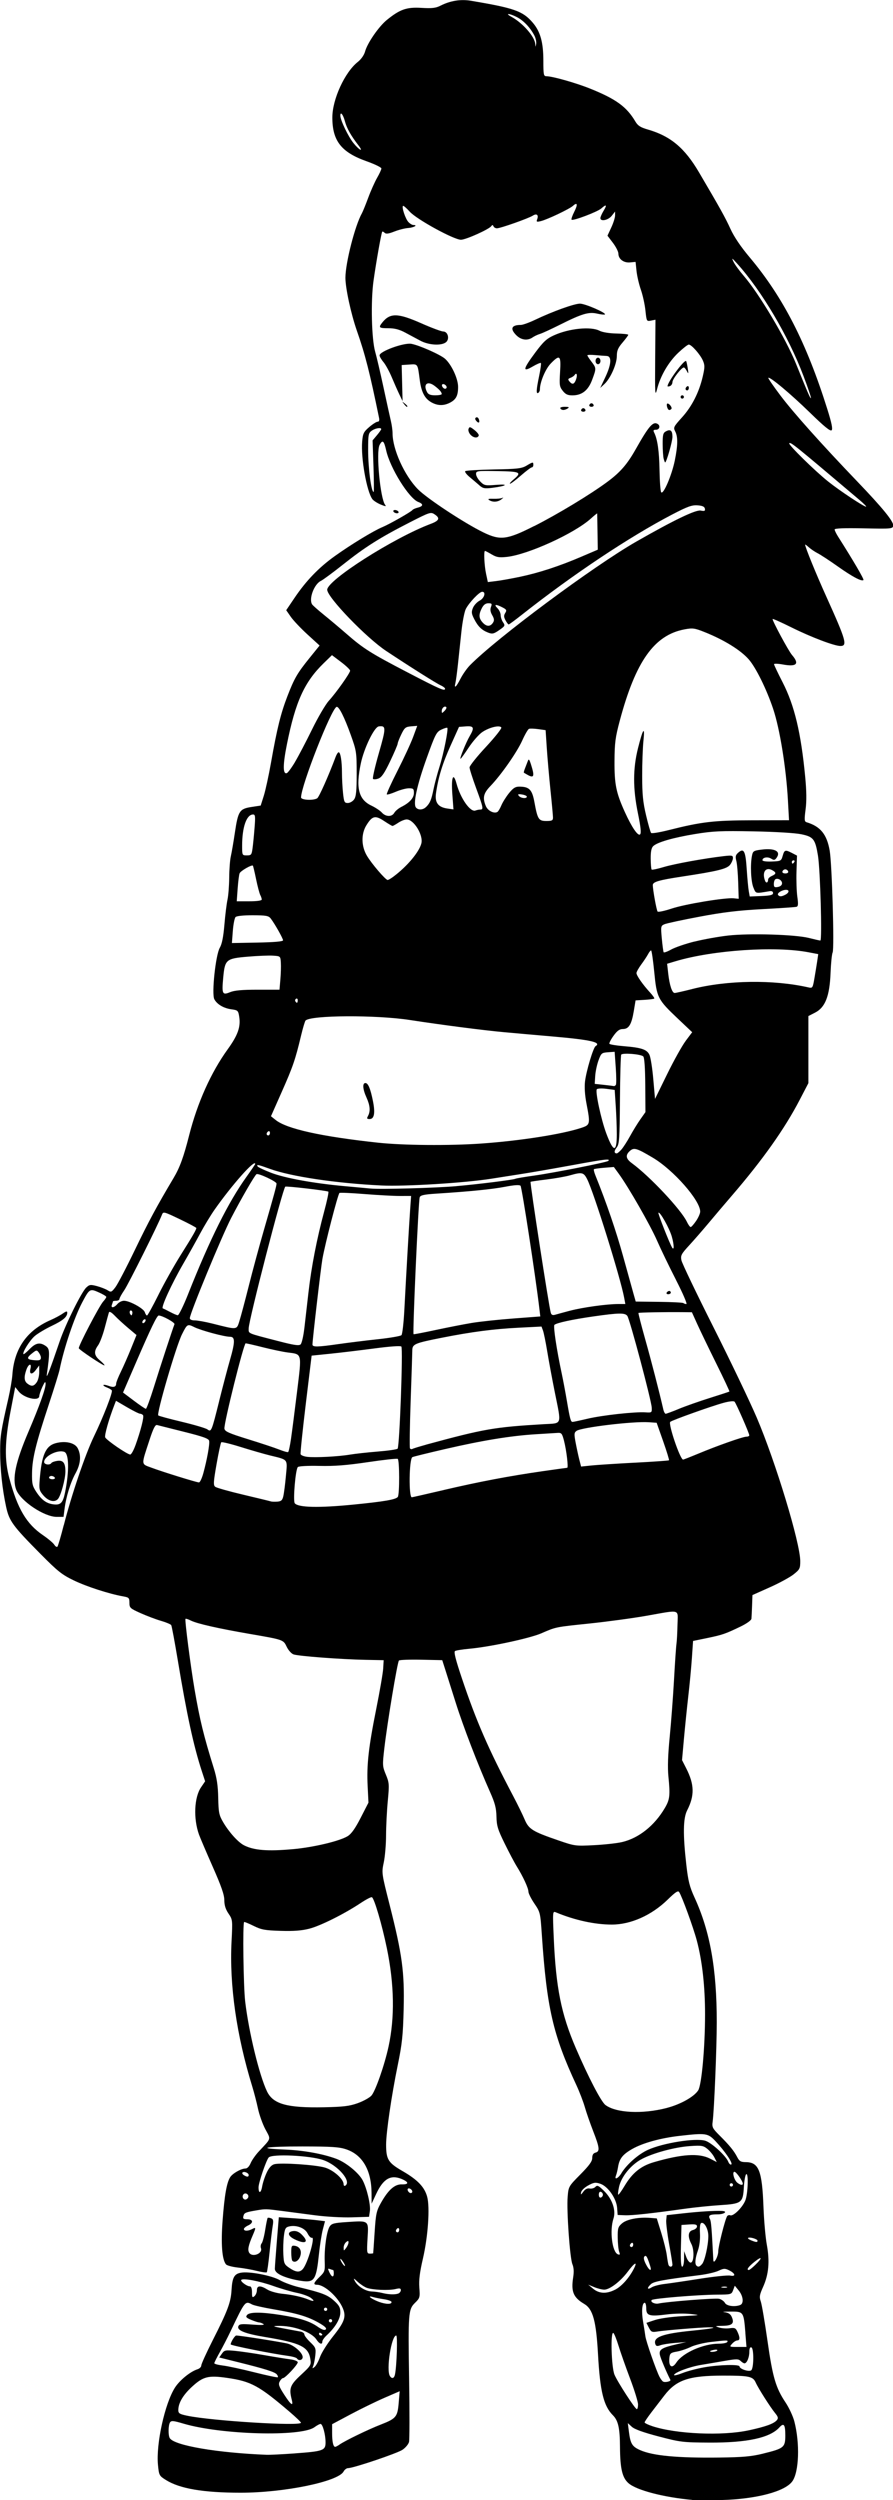 <?xml version="1.0" encoding="UTF-8" standalone="no"?>
<!-- Created with Inkscape (http://www.inkscape.org/) -->

<svg
   width="35.307mm"
   height="98.781mm"
   viewBox="0 0 35.307 98.781"
   version="1.1"
   id="svg12801"
   xml:space="preserve"
   inkscape:version="1.2 (dc2aedaf03, 2022-05-15)"
   sodipodi:docname="Cartoon girl.svg"
   xmlns:inkscape="http://www.inkscape.org/namespaces/inkscape"
   xmlns:sodipodi="http://sodipodi.sourceforge.net/DTD/sodipodi-0.dtd"
   xmlns="http://www.w3.org/2000/svg"
   xmlns:svg="http://www.w3.org/2000/svg"
   xmlns:rdf="http://www.w3.org/1999/02/22-rdf-syntax-ns#"
   xmlns:cc="http://creativecommons.org/ns#"
   xmlns:dc="http://purl.org/dc/elements/1.1/"><title
     id="title12821">Cartoon girl</title><sodipodi:namedview
     id="namedview12803"
     pagecolor="#ffffff"
     bordercolor="#666666"
     borderopacity="1.0"
     inkscape:showpageshadow="2"
     inkscape:pageopacity="0.0"
     inkscape:pagecheckerboard="0"
     inkscape:deskcolor="#d1d1d1"
     inkscape:document-units="mm"
     showgrid="false"
     inkscape:zoom="0.69041105"
     inkscape:cx="318.65075"
     inkscape:cy="454.07732"
     inkscape:window-width="1920"
     inkscape:window-height="991"
     inkscape:window-x="-9"
     inkscape:window-y="-9"
     inkscape:window-maximized="1"
     inkscape:current-layer="layer1" /><defs
     id="defs12798" /><g
     inkscape:label="Lager 1"
     inkscape:groupmode="layer"
     id="layer1"
     transform="translate(-20.638,164.149)"><path
       style="fill:#000000;stroke-width:0.065"
       d="m 48,-65.379 c -1.119,-0.101 -2.186,-0.379 -2.507,-0.654 -0.251,-0.214 -0.337,-0.577 -0.342,-1.434 -0.004,-0.751 -0.07,-1.044 -0.281,-1.256 -0.366,-0.366 -0.507,-0.941 -0.588,-2.406 -0.073,-1.321 -0.201,-1.788 -0.544,-1.991 -0.431,-0.255 -0.527,-0.484 -0.438,-1.051 0.034,-0.219 0.025,-0.387 -0.03,-0.517 -0.101,-0.243 -0.234,-2.127 -0.188,-2.669 0.034,-0.403 0.039,-0.411 0.503,-0.88 0.352,-0.356 0.469,-0.518 0.469,-0.651 0,-0.122 0.04,-0.187 0.129,-0.211 0.179,-0.047 0.164,-0.192 -0.091,-0.845 -0.121,-0.311 -0.27,-0.739 -0.331,-0.953 -0.061,-0.213 -0.212,-0.606 -0.336,-0.873 -0.926,-1.99 -1.17,-3.054 -1.365,-5.951 -0.058,-0.857 -0.063,-0.88 -0.294,-1.219 -0.129,-0.19 -0.235,-0.402 -0.235,-0.469 0,-0.138 -0.215,-0.603 -0.46,-0.996 -0.089,-0.142 -0.304,-0.548 -0.478,-0.903 -0.274,-0.557 -0.318,-0.701 -0.326,-1.067 -0.007,-0.338 -0.059,-0.535 -0.254,-0.973 -0.485,-1.09 -1.062,-2.59 -1.359,-3.534 -0.167,-0.529 -0.354,-1.122 -0.417,-1.318 l -0.114,-0.356 -0.83,-0.018 c -0.457,-0.01 -0.854,0.005 -0.882,0.033 -0.061,0.061 -0.461,2.464 -0.577,3.466 -0.078,0.671 -0.075,0.714 0.061,1.042 0.133,0.321 0.137,0.385 0.075,1.046 -0.037,0.388 -0.067,0.996 -0.068,1.352 -7.4e-4,0.356 -0.041,0.836 -0.09,1.067 -0.088,0.42 -0.088,0.423 0.23,1.676 0.499,1.97 0.591,2.649 0.556,4.113 -0.026,1.05 -0.06,1.375 -0.235,2.229 -0.246,1.201 -0.459,2.656 -0.459,3.131 0,0.59 0.081,0.721 0.651,1.05 0.592,0.341 0.867,0.628 0.972,1.012 0.114,0.42 0.035,1.574 -0.167,2.443 -0.127,0.547 -0.165,0.851 -0.142,1.148 0.029,0.384 0.021,0.414 -0.167,0.598 -0.269,0.263 -0.279,0.394 -0.237,3.074 0.02,1.245 0.018,2.337 -0.004,2.426 -0.022,0.089 -0.138,0.228 -0.257,0.309 -0.211,0.143 -1.942,0.726 -2.154,0.726 -0.058,0 -0.138,0.06 -0.177,0.134 -0.213,0.398 -2.344,0.837 -4.067,0.837 -1.477,0 -2.411,-0.159 -2.96,-0.504 -0.261,-0.164 -0.271,-0.182 -0.311,-0.593 -0.081,-0.827 0.269,-2.421 0.669,-3.052 0.187,-0.295 0.612,-0.641 0.898,-0.73 0.08,-0.025 0.146,-0.092 0.146,-0.15 0,-0.057 0.203,-0.503 0.45,-0.991 0.591,-1.163 0.717,-1.5 0.745,-1.98 0.029,-0.502 0.105,-0.644 0.371,-0.692 0.331,-0.06 1.213,0.109 1.54,0.295 0.159,0.091 0.493,0.214 0.742,0.274 0.923,0.222 1.143,0.306 1.396,0.534 0.209,0.188 0.253,0.272 0.253,0.47 0,0.252 -0.205,0.594 -0.541,0.903 -0.094,0.086 -0.17,0.195 -0.17,0.243 0,0.139 -0.118,0.099 -0.235,-0.08 -0.198,-0.302 -0.921,-0.556 -1.531,-0.538 -0.226,0.007 -0.184,0.024 0.246,0.103 0.285,0.052 0.583,0.107 0.663,0.123 0.08,0.015 0.146,0.065 0.146,0.111 0,0.046 0.104,0.183 0.232,0.306 0.213,0.205 0.23,0.247 0.202,0.514 -0.017,0.16 -0.054,0.349 -0.082,0.42 -0.046,0.113 -0.039,0.119 0.052,0.045 0.057,-0.046 0.154,-0.224 0.215,-0.394 0.061,-0.17 0.294,-0.538 0.517,-0.817 0.453,-0.567 0.525,-0.773 0.385,-1.108 -0.182,-0.436 -0.722,-0.927 -1.019,-0.928 -0.165,-7.34e-4 -0.14,-0.078 0.102,-0.313 0.203,-0.197 0.214,-0.231 0.2,-0.611 -0.019,-0.514 0.078,-1.196 0.195,-1.376 0.079,-0.12 0.172,-0.144 0.673,-0.177 0.896,-0.058 0.868,-0.08 0.826,0.641 -0.033,0.571 -0.027,0.606 0.092,0.606 0.07,0 0.129,-0.007 0.131,-0.016 0.002,-0.009 0.028,-0.382 0.057,-0.828 0.048,-0.737 0.071,-0.844 0.253,-1.167 0.287,-0.509 0.54,-0.733 0.819,-0.725 0.29,0.008 0.289,-0.09 -0.001,-0.212 -0.435,-0.182 -0.73,-0.011 -1.009,0.587 l -0.181,0.388 -0.003,-0.425 c -0.006,-0.896 -0.356,-1.502 -0.993,-1.72 -0.28,-0.096 -0.566,-0.115 -1.742,-0.117 -1.452,-0.002 -1.895,0.076 -0.696,0.123 0.737,0.029 1.506,0.167 2.041,0.367 0.383,0.143 0.888,0.557 1.041,0.852 0.168,0.324 0.318,0.97 0.283,1.212 l -0.033,0.226 -0.679,0.021 c -0.378,0.012 -1.023,-0.024 -1.455,-0.081 -0.427,-0.056 -1.024,-0.134 -1.326,-0.174 -0.603,-0.079 -0.641,-0.08 -0.97,-0.024 -0.456,0.077 -0.503,0.097 -0.536,0.225 -0.028,0.108 -0.003,0.13 0.154,0.13 0.234,0 0.249,0.145 0.026,0.247 -0.089,0.041 -0.162,0.103 -0.162,0.14 0,0.085 0.168,0.085 0.328,-9.79e-4 0.152,-0.081 0.154,-0.06 0.022,0.247 -0.172,0.399 -0.208,0.569 -0.144,0.683 0.115,0.206 0.552,0.042 0.468,-0.176 -0.022,-0.058 -0.01,-0.143 0.028,-0.189 0.038,-0.045 0.101,-0.284 0.14,-0.531 0.039,-0.247 0.083,-0.46 0.098,-0.474 0.014,-0.014 0.075,-0.007 0.134,0.015 0.088,0.034 0.1,0.092 0.063,0.315 -0.025,0.151 -0.08,0.613 -0.122,1.029 -0.042,0.415 -0.092,0.771 -0.111,0.79 -0.019,0.019 -0.194,-0.005 -0.388,-0.054 -0.194,-0.049 -0.534,-0.109 -0.754,-0.133 -0.221,-0.024 -0.432,-0.081 -0.47,-0.126 -0.156,-0.188 -0.204,-0.806 -0.134,-1.734 0.075,-0.996 0.161,-1.488 0.298,-1.708 0.096,-0.153 0.436,-0.346 0.612,-0.346 0.065,0 0.148,-0.088 0.198,-0.21 0.048,-0.116 0.196,-0.327 0.329,-0.469 0.501,-0.536 0.477,-0.452 0.254,-0.87 -0.109,-0.205 -0.241,-0.574 -0.293,-0.819 -0.052,-0.245 -0.153,-0.635 -0.224,-0.866 -0.625,-2.031 -0.909,-4.014 -0.82,-5.739 0.043,-0.844 0.042,-0.859 -0.121,-1.099 -0.115,-0.17 -0.165,-0.329 -0.165,-0.528 0,-0.212 -0.117,-0.55 -0.461,-1.327 -0.253,-0.573 -0.497,-1.145 -0.542,-1.27 -0.224,-0.63 -0.188,-1.465 0.081,-1.861 l 0.163,-0.24 -0.137,-0.42 c -0.324,-0.996 -0.587,-2.214 -0.947,-4.38 -0.12,-0.719 -0.235,-1.336 -0.256,-1.37 -0.021,-0.035 -0.203,-0.11 -0.403,-0.169 -0.2,-0.058 -0.564,-0.195 -0.807,-0.304 -0.416,-0.186 -0.443,-0.211 -0.443,-0.409 0,-0.193 -0.021,-0.214 -0.243,-0.253 -0.548,-0.096 -1.44,-0.384 -1.95,-0.629 -0.476,-0.229 -0.638,-0.358 -1.321,-1.047 -1.106,-1.117 -1.239,-1.3 -1.362,-1.866 -0.15,-0.693 -0.235,-1.485 -0.235,-2.197 0,-0.604 0.032,-0.806 0.326,-2.092 0.073,-0.32 0.143,-0.732 0.156,-0.915 0.07,-1.041 0.569,-1.759 1.506,-2.17 0.17,-0.074 0.389,-0.191 0.487,-0.26 0.134,-0.094 0.178,-0.103 0.178,-0.036 0,0.169 -0.163,0.308 -0.615,0.524 -0.249,0.119 -0.549,0.298 -0.666,0.397 -0.198,0.167 -0.507,0.661 -0.45,0.719 0.014,0.014 0.123,-0.076 0.244,-0.2 0.241,-0.249 0.41,-0.28 0.64,-0.119 0.158,0.111 0.163,0.245 0.039,1.123 -0.031,0.218 0.124,-0.181 0.514,-1.326 0.221,-0.649 0.857,-1.932 1.044,-2.108 0.127,-0.119 0.169,-0.125 0.423,-0.058 0.155,0.041 0.346,0.116 0.425,0.166 0.132,0.085 0.155,0.076 0.306,-0.123 0.09,-0.118 0.436,-0.78 0.769,-1.471 0.545,-1.13 0.863,-1.721 1.53,-2.842 0.247,-0.415 0.398,-0.828 0.618,-1.696 0.326,-1.282 0.862,-2.476 1.522,-3.39 0.405,-0.561 0.52,-0.889 0.455,-1.293 -0.038,-0.236 -0.056,-0.253 -0.306,-0.287 -0.307,-0.041 -0.569,-0.195 -0.677,-0.398 -0.113,-0.21 0.052,-1.757 0.217,-2.037 0.084,-0.143 0.14,-0.423 0.181,-0.906 0.032,-0.384 0.087,-0.83 0.122,-0.99 0.035,-0.16 0.065,-0.553 0.068,-0.873 0.002,-0.32 0.031,-0.699 0.064,-0.841 0.033,-0.142 0.105,-0.562 0.16,-0.933 0.128,-0.857 0.183,-0.943 0.654,-1.016 l 0.367,-0.056 0.123,-0.388 c 0.067,-0.213 0.197,-0.81 0.288,-1.326 0.236,-1.335 0.383,-1.927 0.643,-2.602 0.277,-0.717 0.392,-0.915 0.889,-1.53 l 0.386,-0.477 -0.479,-0.437 c -0.263,-0.24 -0.56,-0.554 -0.66,-0.698 l -0.181,-0.261 0.327,-0.484 c 0.459,-0.68 0.961,-1.201 1.589,-1.65 0.644,-0.461 1.53,-1 1.883,-1.147 0.293,-0.122 1.144,-0.607 1.194,-0.679 0.018,-0.027 0.113,-0.069 0.21,-0.093 0.22,-0.055 0.227,-0.144 0.019,-0.223 -0.368,-0.14 -1.113,-1.335 -1.27,-2.038 -0.087,-0.387 -0.143,-0.434 -0.26,-0.215 -0.147,0.275 0.026,2.129 0.222,2.371 0.053,0.065 0.008,0.061 -0.179,-0.017 -0.137,-0.057 -0.285,-0.153 -0.329,-0.213 -0.224,-0.306 -0.457,-1.622 -0.403,-2.273 0.027,-0.32 0.057,-0.383 0.277,-0.573 0.136,-0.117 0.286,-0.213 0.334,-0.213 0.056,0 0.077,-0.052 0.058,-0.146 -0.371,-1.808 -0.549,-2.508 -0.878,-3.448 -0.233,-0.668 -0.453,-1.683 -0.453,-2.092 0,-0.584 0.378,-2.065 0.652,-2.55 0.036,-0.065 0.149,-0.341 0.25,-0.615 0.101,-0.273 0.26,-0.628 0.352,-0.788 0.092,-0.16 0.168,-0.325 0.168,-0.367 4.89e-4,-0.042 -0.268,-0.172 -0.598,-0.289 -0.992,-0.354 -1.344,-0.808 -1.341,-1.733 0.002,-0.713 0.492,-1.78 1.006,-2.187 0.136,-0.108 0.25,-0.272 0.289,-0.415 0.091,-0.333 0.541,-0.985 0.86,-1.244 0.518,-0.42 0.781,-0.512 1.365,-0.477 0.422,0.025 0.567,0.009 0.758,-0.088 0.39,-0.196 0.795,-0.261 1.205,-0.192 1.711,0.287 2.048,0.406 2.439,0.863 0.304,0.355 0.421,0.776 0.421,1.515 0,0.545 0.012,0.603 0.12,0.603 0.239,0 1.164,0.262 1.729,0.489 1.026,0.413 1.444,0.717 1.789,1.301 0.097,0.164 0.201,0.231 0.491,0.315 0.899,0.26 1.456,0.725 2.024,1.691 0.845,1.436 1.04,1.788 1.243,2.233 0.144,0.316 0.407,0.706 0.759,1.124 1.325,1.576 2.252,3.386 3.072,6 0.173,0.551 0.22,0.784 0.17,0.835 -0.051,0.051 -0.293,-0.146 -0.865,-0.704 -0.757,-0.737 -1.581,-1.426 -1.638,-1.368 -0.015,0.015 0.202,0.331 0.482,0.702 0.508,0.674 1.626,1.924 3.034,3.392 1.009,1.052 1.444,1.586 1.421,1.746 -0.018,0.126 -0.057,0.129 -1.167,0.107 -0.769,-0.016 -1.148,-0.001 -1.148,0.044 0,0.037 0.061,0.164 0.136,0.282 0.612,0.963 1.034,1.686 1.004,1.716 -0.068,0.068 -0.439,-0.129 -1.022,-0.542 -0.319,-0.226 -0.673,-0.457 -0.786,-0.515 -0.113,-0.057 -0.271,-0.164 -0.352,-0.237 -0.08,-0.073 -0.146,-0.12 -0.146,-0.105 0,0.1 0.423,1.137 0.842,2.064 0.776,1.716 0.84,1.941 0.553,1.941 -0.241,0 -1.158,-0.348 -1.945,-0.739 -0.391,-0.194 -0.721,-0.342 -0.735,-0.328 -0.034,0.034 0.626,1.262 0.765,1.422 0.305,0.354 0.188,0.476 -0.361,0.376 -0.192,-0.035 -0.349,-0.04 -0.349,-0.011 0,0.029 0.153,0.351 0.341,0.717 0.468,0.914 0.725,1.987 0.892,3.737 0.053,0.558 0.058,0.956 0.015,1.284 -0.054,0.412 -0.048,0.479 0.04,0.506 0.547,0.165 0.801,0.477 0.913,1.121 0.092,0.534 0.189,3.877 0.116,4.024 -0.03,0.061 -0.067,0.427 -0.082,0.814 -0.036,0.912 -0.21,1.358 -0.612,1.563 l -0.264,0.135 v 1.325 1.325 l -0.345,0.663 c -0.594,1.142 -1.457,2.361 -2.674,3.775 -0.279,0.324 -0.696,0.815 -0.927,1.092 -0.231,0.276 -0.577,0.673 -0.768,0.881 -0.314,0.341 -0.344,0.4 -0.306,0.59 0.023,0.116 0.592,1.303 1.264,2.638 0.672,1.334 1.443,2.944 1.714,3.577 0.746,1.747 1.72,4.956 1.72,5.67 0,0.291 -0.02,0.331 -0.264,0.524 -0.145,0.115 -0.57,0.346 -0.945,0.513 l -0.681,0.304 -0.015,0.414 c -0.008,0.228 -0.019,0.462 -0.025,0.521 -0.006,0.062 -0.185,0.19 -0.428,0.308 -0.604,0.291 -0.72,0.331 -1.33,0.457 l -0.55,0.113 -0.046,0.672 c -0.025,0.37 -0.089,1.051 -0.143,1.513 -0.053,0.463 -0.13,1.219 -0.172,1.682 l -0.075,0.841 0.166,0.326 c 0.325,0.639 0.334,1.076 0.036,1.66 -0.16,0.313 -0.169,0.952 -0.032,2.154 0.073,0.641 0.13,0.865 0.324,1.288 0.615,1.34 0.879,2.816 0.879,4.925 2.44e-4,1.005 -0.103,3.498 -0.162,3.928 -0.031,0.223 -0.008,0.269 0.275,0.551 0.393,0.392 0.567,0.605 0.695,0.852 0.086,0.166 0.141,0.198 0.343,0.2 0.511,0.004 0.642,0.336 0.696,1.767 0.02,0.539 0.08,1.215 0.133,1.502 0.12,0.651 0.075,1.163 -0.145,1.654 -0.146,0.324 -0.158,0.401 -0.094,0.585 0.041,0.117 0.159,0.813 0.264,1.547 0.206,1.449 0.326,1.858 0.714,2.44 0.139,0.208 0.295,0.543 0.348,0.746 0.225,0.865 0.187,2.002 -0.08,2.371 -0.29,0.402 -1.416,0.7 -2.794,0.738 -0.48,0.013 -1.004,0.013 -1.164,-0.002 z m 2.814,-1.83 c 0.819,-0.2 0.873,-0.245 0.873,-0.716 0,-0.433 -0.058,-0.512 -0.234,-0.317 -0.374,0.413 -1.276,0.608 -2.774,0.6 -1.047,-0.006 -1.143,-0.018 -2.001,-0.243 -0.603,-0.158 -0.954,-0.284 -1.06,-0.382 l -0.158,-0.145 0.045,0.351 c 0.06,0.468 0.128,0.578 0.447,0.718 0.503,0.221 1.476,0.312 3.116,0.292 0.945,-0.012 1.274,-0.041 1.747,-0.157 z m -18.522,-0.007 c 1.125,-0.081 1.218,-0.114 1.218,-0.435 -4.89e-4,-0.31 -0.115,-0.729 -0.199,-0.729 -0.035,0 -0.143,0.058 -0.24,0.13 -0.522,0.386 -3.688,0.299 -5.178,-0.141 -0.403,-0.119 -0.483,-0.126 -0.533,-0.048 -0.071,0.112 -0.077,0.516 -0.008,0.623 0.184,0.29 1.876,0.579 3.829,0.656 0.125,0.005 0.624,-0.02 1.111,-0.055 z m 1.771,-0.349 c 0.216,-0.151 1.133,-0.596 1.614,-0.783 0.624,-0.243 0.677,-0.306 0.724,-0.86 l 0.039,-0.464 -0.604,0.262 c -0.332,0.144 -0.933,0.437 -1.335,0.651 l -0.732,0.39 v 0.345 c 0,0.351 0.044,0.55 0.122,0.55 0.024,0 0.102,-0.041 0.173,-0.091 z m 16.171,-0.56 c 0.68,-0.147 1.003,-0.264 1.121,-0.406 0.062,-0.075 0.048,-0.131 -0.073,-0.279 -0.197,-0.243 -0.664,-0.978 -0.766,-1.206 -0.108,-0.241 -0.263,-0.273 -1.287,-0.273 -1.356,9.78e-4 -1.851,0.169 -2.329,0.791 -0.125,0.162 -0.35,0.455 -0.501,0.652 -0.151,0.197 -0.275,0.38 -0.275,0.406 0,0.027 0.138,0.094 0.307,0.15 0.943,0.311 2.763,0.389 3.803,0.164 z m -17.697,-0.303 c -0.002,-0.027 -0.198,-0.216 -0.437,-0.42 -1.221,-1.044 -1.533,-1.214 -2.484,-1.351 -0.738,-0.106 -0.943,-0.055 -1.379,0.343 -0.361,0.33 -0.549,0.649 -0.549,0.93 0,0.129 0.049,0.159 0.355,0.223 0.987,0.205 4.501,0.42 4.494,0.275 z m 13.328,-0.721 c 0,-0.103 -0.141,-0.561 -0.314,-1.019 -0.173,-0.457 -0.379,-1.043 -0.458,-1.3 -0.079,-0.258 -0.171,-0.485 -0.204,-0.505 -0.119,-0.073 -0.08,1.349 0.045,1.649 0.118,0.283 0.815,1.359 0.882,1.361 0.027,7.35e-4 0.049,-0.083 0.049,-0.186 z M 32.174,-69.334 c -0.116,-0.454 -0.069,-0.582 0.363,-0.983 0.395,-0.367 0.409,-0.39 0.371,-0.629 -0.076,-0.481 -0.39,-0.635 -1.771,-0.864 -0.813,-0.135 -1.138,-0.264 -1.075,-0.428 0.035,-0.09 0.116,-0.1 0.564,-0.066 0.345,0.026 0.49,0.019 0.426,-0.023 -0.053,-0.034 -0.13,-0.063 -0.17,-0.063 -0.04,-7.34e-4 -0.181,-0.046 -0.313,-0.101 -0.198,-0.083 -0.226,-0.116 -0.162,-0.194 0.1,-0.12 0.558,-0.12 1.324,0 0.751,0.118 1.148,0.243 1.464,0.462 0.177,0.123 0.276,0.156 0.322,0.109 0.047,-0.047 -0.038,-0.127 -0.277,-0.263 -0.434,-0.246 -0.863,-0.374 -1.781,-0.53 -0.399,-0.068 -0.782,-0.154 -0.853,-0.192 -0.276,-0.148 -0.275,-0.15 -0.854,1.063 -0.119,0.249 -0.312,0.623 -0.429,0.831 -0.117,0.208 -0.212,0.4 -0.212,0.428 0,0.027 0.153,0.068 0.34,0.09 0.187,0.022 0.745,0.142 1.241,0.267 0.495,0.125 0.914,0.213 0.93,0.197 0.016,-0.016 -0.002,-0.068 -0.041,-0.115 -0.079,-0.096 -0.475,-0.22 -1.548,-0.486 l -0.727,-0.181 0.106,-0.151 c 0.098,-0.14 0.135,-0.148 0.533,-0.109 0.235,0.023 0.748,0.098 1.139,0.167 0.391,0.069 0.85,0.143 1.019,0.165 0.18,0.023 0.307,0.072 0.307,0.119 0,0.094 -0.495,0.624 -0.582,0.624 -0.033,0 -0.092,0.06 -0.131,0.133 -0.06,0.112 -0.032,0.195 0.176,0.517 0.268,0.415 0.373,0.488 0.301,0.207 z m 0.207,-1.63 c -0.021,-0.034 -0.175,-0.079 -0.343,-0.102 -0.636,-0.085 -2.279,-0.413 -2.279,-0.455 0,-0.091 0.164,-0.352 0.221,-0.352 0.158,9.79e-4 1.833,0.266 2.037,0.322 0.263,0.072 0.588,0.366 0.588,0.531 0,0.122 -0.159,0.162 -0.224,0.056 z m 14.763,0.845 c -0.159,-0.309 -0.389,-0.854 -0.416,-0.988 -0.043,-0.209 0.072,-0.283 0.647,-0.416 l 0.399,-0.092 -0.437,0.034 c -0.241,0.019 -0.507,0.061 -0.593,0.094 -0.116,0.044 -0.165,0.036 -0.191,-0.034 -0.11,-0.287 0.265,-0.426 1.48,-0.546 0.774,-0.077 1.029,-0.13 0.609,-0.129 -0.302,0.002 -1.719,0.117 -2.012,0.165 -0.216,0.035 -0.248,0.02 -0.337,-0.152 l -0.098,-0.19 0.337,-0.112 c 0.193,-0.064 0.654,-0.129 1.081,-0.152 0.738,-0.04 0.741,-0.04 0.323,-0.087 -0.231,-0.026 -0.651,-0.018 -0.932,0.018 -0.69,0.088 -0.815,0.052 -0.815,-0.236 0,-0.124 -0.027,-0.225 -0.06,-0.225 -0.104,0 -0.135,0.343 -0.066,0.744 0.037,0.213 0.078,0.475 0.092,0.582 0.027,0.203 0.428,1.353 0.559,1.602 0.042,0.08 0.104,0.163 0.138,0.185 0.074,0.048 0.321,-0.007 0.291,-0.065 z m -10.889,-0.218 c 0.07,-0.338 0.107,-1.536 0.049,-1.536 -0.191,0 -0.404,1.362 -0.25,1.601 0.08,0.124 0.168,0.096 0.201,-0.065 z m 12.231,-0.28 c 0.577,-0.102 1.391,-0.122 1.391,-0.035 0,0.104 0.388,0.228 0.466,0.15 0.102,-0.102 0.105,-0.866 0.003,-0.901 -0.054,-0.019 -0.081,0.041 -0.081,0.176 0,0.22 -0.099,0.454 -0.192,0.454 -0.032,0 -0.1,-0.043 -0.153,-0.095 -0.082,-0.082 -0.162,-0.083 -0.603,-0.007 -0.28,0.049 -0.712,0.122 -0.961,0.163 -0.457,0.075 -1.067,0.305 -1.067,0.402 0,0.029 0.153,-0.008 0.34,-0.082 0.187,-0.074 0.572,-0.175 0.857,-0.225 z m -1.107,-0.187 c 0.253,-0.386 1.065,-0.746 1.681,-0.746 0.16,0 0.309,-0.029 0.331,-0.065 0.049,-0.079 0.004,-0.079 -0.647,-0.003 -0.285,0.033 -0.644,0.123 -0.798,0.198 -0.154,0.075 -0.402,0.158 -0.55,0.183 -0.233,0.04 -0.272,0.07 -0.29,0.227 -0.043,0.368 0.097,0.473 0.273,0.205 z m 1.619,-0.478 c 0.019,-0.03 -0.038,-0.042 -0.126,-0.025 -0.088,0.017 -0.16,0.042 -0.16,0.055 0,0.05 0.252,0.023 0.285,-0.031 z m 1.111,-0.694 c -0.068,-0.842 -0.071,-0.845 -0.598,-0.843 -0.243,7.34e-4 -0.346,0.012 -0.229,0.025 0.148,0.017 0.235,0.071 0.283,0.177 0.12,0.263 0.03,0.355 -0.349,0.361 -0.312,0.005 -0.325,0.011 -0.148,0.067 0.107,0.034 0.296,0.047 0.42,0.029 0.197,-0.028 0.237,-0.01 0.307,0.14 0.105,0.223 0.103,0.341 -0.006,0.341 -0.048,0 -0.14,0.058 -0.204,0.129 -0.116,0.128 -0.113,0.129 0.225,0.129 h 0.342 l -0.045,-0.556 z m -16.727,0.074 c 0,-0.016 -0.029,-0.047 -0.065,-0.069 -0.036,-0.022 -0.065,-0.009 -0.065,0.029 0,0.038 0.029,0.069 0.065,0.069 0.036,0 0.065,-0.013 0.065,-0.029 z m 0.388,-0.554 c 0,-0.036 -0.029,-0.065 -0.065,-0.065 -0.036,0 -0.065,0.029 -0.065,0.065 0,0.036 0.029,0.065 0.065,0.065 0.036,0 0.065,-0.029 0.065,-0.065 z m -0.194,-0.453 c 0,-0.036 -0.029,-0.065 -0.065,-0.065 -0.036,0 -0.065,0.029 -0.065,0.065 0,0.036 0.029,0.065 0.065,0.065 0.036,0 0.065,-0.029 0.065,-0.065 z m 16.328,-0.169 c 0.151,-0.058 0.121,-0.353 -0.058,-0.572 l -0.156,-0.191 -0.066,0.175 c -0.065,0.171 -0.078,0.175 -0.634,0.178 -0.764,0.005 -2.52,0.149 -2.583,0.212 -0.074,0.074 0.117,0.172 0.269,0.139 0.342,-0.075 2.248,-0.223 2.394,-0.187 0.091,0.023 0.195,0.096 0.23,0.163 0.066,0.123 0.386,0.167 0.605,0.083 z m -13.787,-0.122 c -0.007,-0.036 -0.143,-0.084 -0.302,-0.107 -0.158,-0.023 -0.356,-0.063 -0.439,-0.088 -0.251,-0.076 -0.053,0.082 0.238,0.19 0.281,0.104 0.524,0.107 0.502,0.005 z m -3.185,-0.157 c -0.087,-0.067 -0.335,-0.157 -0.55,-0.201 -0.215,-0.043 -0.639,-0.166 -0.941,-0.273 -0.565,-0.2 -1.214,-0.32 -1.266,-0.235 -0.036,0.058 0.227,0.251 0.343,0.251 0.052,0 0.083,0.087 0.083,0.234 0,0.201 0.014,0.223 0.097,0.154 0.053,-0.044 0.097,-0.15 0.097,-0.234 0,-0.191 0.137,-0.2 0.417,-0.026 0.113,0.07 0.379,0.144 0.59,0.165 0.383,0.037 0.786,0.126 1.03,0.228 0.222,0.092 0.265,0.064 0.1,-0.063 z m 3.452,-0.173 c 0.056,-0.022 0.102,-0.082 0.102,-0.135 0,-0.075 -0.045,-0.084 -0.21,-0.044 -0.264,0.064 -0.913,0.036 -1.139,-0.049 -0.094,-0.036 -0.255,-0.143 -0.358,-0.238 -0.162,-0.151 -0.177,-0.155 -0.113,-0.033 0.11,0.212 0.422,0.408 0.665,0.416 0.119,0.004 0.304,0.03 0.41,0.057 0.253,0.064 0.513,0.075 0.642,0.025 z m 8.572,-0.152 c 0.258,-0.132 0.555,-0.463 0.742,-0.827 0.16,-0.314 0.035,-0.254 -0.24,0.114 -0.287,0.384 -0.714,0.71 -0.929,0.71 -0.085,0 -0.262,-0.044 -0.395,-0.099 l -0.24,-0.099 0.194,0.161 c 0.238,0.198 0.531,0.211 0.868,0.039 z m 1.945,-0.226 c 0.196,-0.023 0.821,-0.115 1.39,-0.205 0.569,-0.09 1.117,-0.147 1.218,-0.127 0.237,0.047 0.205,-0.088 -0.05,-0.212 -0.158,-0.077 -0.212,-0.074 -0.41,0.02 -0.125,0.06 -0.463,0.138 -0.751,0.174 -1.435,0.18 -1.805,0.248 -1.922,0.354 -0.169,0.153 -0.153,0.242 0.024,0.13 0.08,-0.051 0.306,-0.111 0.501,-0.134 z m 2.476,0.116 c -0.044,-0.018 -0.131,-0.019 -0.194,-0.002 -0.063,0.016 -0.027,0.031 0.08,0.032 0.107,0.001 0.158,-0.012 0.114,-0.03 z m -15.542,-0.54 c 0,-0.071 -0.012,-0.129 -0.027,-0.129 -0.015,0 -0.072,-0.017 -0.126,-0.038 -0.085,-0.032 -0.088,-0.014 -0.021,0.129 0.093,0.199 0.174,0.217 0.174,0.038 z m 12.513,-0.275 c -0.118,-0.378 -0.163,-0.457 -0.228,-0.392 -0.045,0.045 -0.028,0.141 0.051,0.3 0.129,0.259 0.248,0.321 0.177,0.092 z m 4.157,-0.061 c 0.297,-0.288 0.267,-0.36 -0.045,-0.109 -0.24,0.193 -0.323,0.316 -0.213,0.316 0.025,0 0.141,-0.093 0.259,-0.207 z m -16.308,-0.127 c -0.057,-0.081 -0.104,-0.127 -0.104,-0.1 0,0.072 0.153,0.302 0.182,0.274 0.014,-0.014 -0.021,-0.092 -0.078,-0.173 z m 13.028,0.119 c 0,-0.047 -0.06,-0.417 -0.133,-0.822 -0.073,-0.405 -0.124,-0.825 -0.113,-0.933 l 0.019,-0.197 0.679,-0.075 c 0.621,-0.069 1.217,-0.105 1.504,-0.092 0.248,0.012 0.095,0.135 -0.167,0.135 -0.321,0 -0.385,0.039 -0.306,0.186 0.047,0.088 0.069,0.362 0.133,1.625 0.01,0.189 0.195,-0.146 0.195,-0.352 0,-0.195 0.267,-1.25 0.35,-1.385 0.023,-0.038 0.081,-0.054 0.127,-0.036 0.119,0.046 0.476,-0.305 0.591,-0.581 0.108,-0.258 0.136,-1.141 0.033,-1.038 -0.035,0.035 -0.074,0.259 -0.088,0.499 -0.035,0.625 -0.085,0.664 -0.934,0.718 -0.382,0.024 -1,0.087 -1.373,0.139 -1.35,0.19 -2.108,0.272 -2.393,0.261 l -0.291,-0.011 -0.02,-0.278 c -0.027,-0.371 -0.362,-0.853 -0.664,-0.955 -0.192,-0.065 -0.256,-0.056 -0.48,0.066 -0.142,0.077 -0.268,0.198 -0.28,0.269 -0.02,0.114 -0.01,0.112 0.088,-0.023 0.074,-0.101 0.157,-0.143 0.251,-0.125 0.078,0.015 0.179,-0.014 0.226,-0.064 0.072,-0.078 0.123,-0.055 0.335,0.153 0.333,0.325 0.487,0.774 0.378,1.103 -0.156,0.474 -0.051,1.321 0.176,1.408 0.082,0.032 0.092,0.011 0.049,-0.107 -0.029,-0.081 -0.054,-0.331 -0.056,-0.556 -0.004,-0.368 0.014,-0.425 0.172,-0.561 0.188,-0.162 0.661,-0.252 1.116,-0.215 l 0.257,0.021 0.177,0.57 c 0.097,0.314 0.195,0.707 0.217,0.873 0.022,0.167 0.052,0.339 0.066,0.384 0.034,0.108 0.159,0.104 0.159,-0.005 z m 0.458,-0.222 0.005,-0.307 0.082,0.226 c 0.045,0.125 0.123,0.226 0.173,0.226 0.134,0 0.154,-0.498 0.03,-0.737 -0.154,-0.298 -0.131,-0.503 0.061,-0.551 0.089,-0.022 0.162,-0.085 0.162,-0.14 0,-0.078 -0.066,-0.095 -0.307,-0.08 l -0.307,0.02 -0.021,0.825 c -0.015,0.561 9.67e-4,0.825 0.049,0.825 0.04,0 0.072,-0.133 0.075,-0.307 z m 0.715,0.2 c 0.105,-0.127 0.241,-0.725 0.246,-1.092 0.004,-0.275 -0.151,-0.572 -0.277,-0.53 -0.049,0.016 -0.067,0.159 -0.054,0.408 0.013,0.234 -0.018,0.497 -0.08,0.674 -0.108,0.31 -0.13,0.533 -0.06,0.603 0.068,0.068 0.128,0.051 0.224,-0.064 z m -13.981,-0.851 c 0,-0.075 -0.018,-0.077 -0.097,-0.012 -0.053,0.044 -0.096,0.142 -0.095,0.218 0.002,0.135 0.004,0.135 0.097,0.012 0.052,-0.069 0.095,-0.167 0.095,-0.218 z m 11.256,0.081 c 0,-0.055 -0.029,-0.083 -0.065,-0.061 -0.036,0.022 -0.065,0.067 -0.065,0.101 0,0.033 0.029,0.061 0.065,0.061 0.036,0 0.065,-0.045 0.065,-0.101 z m 4.916,-0.151 c 0,-0.066 -0.321,-0.16 -0.373,-0.109 -0.019,0.019 0.036,0.062 0.121,0.096 0.201,0.08 0.252,0.083 0.252,0.012 z m -14.167,-0.431 c 0,-0.055 -0.029,-0.083 -0.065,-0.061 -0.036,0.022 -0.065,0.067 -0.065,0.101 0,0.033 0.029,0.061 0.065,0.061 0.036,0 0.065,-0.045 0.065,-0.101 z m -5.98,-1.263 c 0.067,-0.108 -0.083,-0.232 -0.173,-0.142 -0.075,0.075 -0.028,0.213 0.072,0.213 0.031,0 0.077,-0.032 0.101,-0.07 z m 14.034,-0.124 c 0,-0.047 -0.036,-0.098 -0.081,-0.113 -0.048,-0.016 -0.081,0.03 -0.081,0.113 0,0.083 0.033,0.129 0.081,0.113 0.044,-0.015 0.081,-0.066 0.081,-0.113 z m 0.856,-0.347 c 0.309,-0.517 0.644,-0.788 1.161,-0.938 1.101,-0.32 1.778,-0.364 2.213,-0.142 l 0.272,0.139 -0.099,-0.191 c -0.054,-0.105 -0.18,-0.255 -0.278,-0.334 -0.162,-0.129 -0.23,-0.139 -0.697,-0.106 -0.606,0.043 -1.489,0.285 -1.925,0.529 -0.411,0.23 -0.774,0.682 -0.864,1.076 -0.039,0.173 -0.053,0.314 -0.031,0.314 0.022,0 0.134,-0.156 0.248,-0.347 z M 31.186,-78.317 c 0.092,-0.191 0.191,-0.297 0.302,-0.325 0.269,-0.067 1.641,0.025 2.001,0.135 0.341,0.104 0.734,0.455 0.734,0.656 0,0.054 0.029,0.081 0.065,0.059 0.267,-0.165 -0.29,-0.812 -0.873,-1.015 -0.517,-0.179 -2.03,-0.25 -2.154,-0.1 -0.104,0.125 -0.401,1 -0.401,1.18 0,0.261 0.097,0.238 0.143,-0.035 0.026,-0.149 0.108,-0.399 0.184,-0.555 z m 5.753,0.756 c 0,-0.076 -0.126,-0.158 -0.172,-0.112 -0.046,0.046 0.035,0.173 0.112,0.173 0.033,0 0.061,-0.027 0.061,-0.061 z m 12.679,-0.263 c 0,-0.036 -0.029,-0.065 -0.065,-0.065 -0.036,0 -0.065,0.029 -0.065,0.065 0,0.036 0.029,0.065 0.065,0.065 0.036,0 0.065,-0.029 0.065,-0.065 z m 0.388,-0.049 c -4.89e-4,-0.1 -0.259,-0.469 -0.329,-0.469 -0.104,0 -0.012,0.337 0.119,0.437 0.119,0.091 0.211,0.105 0.21,0.032 z m -4.796,-0.42 c 0.217,-0.349 0.668,-0.744 1.044,-0.915 0.597,-0.272 1.871,-0.475 2.265,-0.362 0.242,0.07 0.818,0.593 0.911,0.828 0.032,0.082 0.087,0.132 0.121,0.111 0.074,-0.046 -0.246,-0.518 -0.619,-0.915 -0.304,-0.323 -0.375,-0.334 -1.415,-0.216 -0.757,0.085 -1.467,0.282 -1.884,0.52 -0.376,0.215 -0.504,0.378 -0.558,0.707 -0.02,0.125 -0.057,0.277 -0.082,0.34 -0.077,0.194 0.081,0.124 0.219,-0.097 z m -14.74,0.079 c 0,-0.083 -0.184,-0.159 -0.243,-0.099 -0.024,0.024 -9.68e-4,0.071 0.051,0.104 0.125,0.079 0.192,0.078 0.192,-0.005 z m 16.522,-2.648 c 0.545,-0.14 1.082,-0.438 1.25,-0.696 0.136,-0.208 0.271,-1.688 0.272,-2.993 9.68e-4,-1.112 -0.111,-2.119 -0.326,-2.927 -0.137,-0.515 -0.581,-1.734 -0.698,-1.916 -0.044,-0.068 -0.15,0.002 -0.454,0.299 -0.634,0.618 -1.457,0.986 -2.208,0.986 -0.677,0 -1.471,-0.174 -2.221,-0.487 -0.118,-0.049 -0.12,-0.013 -0.075,1.011 0.086,1.971 0.295,3.014 0.872,4.355 0.499,1.158 1.001,2.122 1.172,2.25 0.422,0.315 1.454,0.366 2.417,0.119 z m -12.213,-0.19 c 0.218,-0.078 0.461,-0.211 0.541,-0.296 0.157,-0.167 0.518,-1.196 0.679,-1.936 0.251,-1.149 0.229,-2.463 -0.065,-3.887 -0.194,-0.942 -0.502,-1.99 -0.594,-2.02 -0.035,-0.012 -0.235,0.093 -0.445,0.233 -0.644,0.428 -1.589,0.9 -2.029,1.012 -0.3,0.077 -0.62,0.101 -1.133,0.085 -0.621,-0.019 -0.761,-0.044 -1.068,-0.196 -0.194,-0.096 -0.363,-0.165 -0.375,-0.153 -0.061,0.061 -0.028,2.551 0.042,3.141 0.142,1.204 0.557,2.914 0.862,3.55 0.242,0.504 0.793,0.657 2.251,0.628 0.768,-0.016 1.01,-0.045 1.334,-0.161 z m -2.563,-10.036 c 0.825,-0.075 1.851,-0.319 2.169,-0.515 0.146,-0.09 0.299,-0.306 0.514,-0.726 l 0.307,-0.598 -0.032,-0.647 c -0.043,-0.848 0.035,-1.54 0.343,-3.073 0.139,-0.694 0.262,-1.407 0.272,-1.585 l 0.018,-0.323 -0.712,-0.014 c -0.98,-0.019 -2.673,-0.147 -2.855,-0.216 -0.083,-0.031 -0.202,-0.165 -0.265,-0.297 -0.135,-0.283 -0.127,-0.28 -1.441,-0.507 -1.255,-0.216 -2.113,-0.41 -2.351,-0.532 -0.101,-0.052 -0.196,-0.082 -0.211,-0.067 -0.035,0.035 0.203,1.88 0.361,2.8 0.207,1.201 0.356,1.811 0.758,3.101 0.12,0.384 0.165,0.686 0.175,1.17 0.012,0.585 0.033,0.685 0.195,0.962 0.23,0.393 0.59,0.793 0.822,0.912 0.388,0.201 0.936,0.245 1.932,0.154 z m 13.017,-0.281 c 0.661,-0.154 1.283,-0.649 1.692,-1.347 0.197,-0.336 0.215,-0.492 0.14,-1.247 -0.035,-0.352 -0.018,-0.849 0.051,-1.553 0.056,-0.569 0.133,-1.588 0.171,-2.264 0.037,-0.676 0.081,-1.316 0.097,-1.423 0.016,-0.107 0.034,-0.441 0.04,-0.744 0.013,-0.648 0.158,-0.605 -1.229,-0.362 -0.548,0.096 -1.552,0.232 -2.232,0.303 -1.383,0.144 -1.333,0.134 -1.924,0.39 -0.459,0.199 -2.032,0.536 -2.844,0.609 -0.271,0.025 -0.526,0.065 -0.567,0.091 -0.053,0.033 0.027,0.349 0.272,1.077 0.572,1.704 1.047,2.791 2.031,4.657 0.17,0.322 0.372,0.735 0.449,0.917 0.163,0.387 0.31,0.478 1.334,0.83 0.649,0.223 0.675,0.227 1.41,0.189 0.412,-0.021 0.911,-0.076 1.109,-0.123 z M 23.162,-103.893 c 0.299,-1.18 0.846,-2.789 1.186,-3.494 0.377,-0.78 0.756,-1.755 0.711,-1.827 -0.019,-0.031 -0.109,-0.084 -0.199,-0.118 -0.09,-0.034 -0.15,-0.077 -0.132,-0.095 0.018,-0.018 0.112,-0.002 0.208,0.035 0.193,0.073 0.295,0.041 0.295,-0.093 0,-0.048 0.083,-0.257 0.185,-0.465 0.102,-0.208 0.283,-0.62 0.402,-0.915 l 0.217,-0.537 -0.321,-0.27 c -0.177,-0.148 -0.416,-0.367 -0.532,-0.487 -0.141,-0.146 -0.22,-0.189 -0.239,-0.132 -0.015,0.047 -0.089,0.319 -0.164,0.603 -0.075,0.285 -0.193,0.596 -0.263,0.693 -0.178,0.246 -0.159,0.401 0.075,0.598 0.111,0.094 0.191,0.18 0.178,0.193 -0.033,0.031 -0.99,-0.605 -1.015,-0.675 -0.027,-0.075 0.81,-1.678 0.965,-1.847 0.067,-0.073 0.122,-0.155 0.122,-0.182 0,-0.026 -0.134,-0.107 -0.299,-0.18 -0.35,-0.155 -0.367,-0.145 -0.654,0.398 -0.316,0.599 -0.722,1.805 -0.893,2.652 -0.025,0.125 -0.215,0.739 -0.422,1.364 -0.514,1.552 -0.659,2.14 -0.668,2.715 -0.007,0.433 0.013,0.521 0.17,0.758 0.211,0.319 0.404,0.457 0.683,0.49 0.28,0.033 0.368,-0.06 0.453,-0.477 0.168,-0.828 0.156,-1.526 -0.029,-1.597 -0.263,-0.101 -0.799,0.168 -0.799,0.401 0,0.104 0.227,0.135 0.286,0.04 0.019,-0.032 0.125,-0.07 0.234,-0.086 0.232,-0.034 0.321,0.081 0.321,0.417 0,0.3 -0.18,0.962 -0.296,1.09 -0.135,0.15 -0.384,0.084 -0.585,-0.155 -0.153,-0.182 -0.165,-0.236 -0.134,-0.623 0.077,-0.961 0.236,-1.321 0.629,-1.427 0.386,-0.104 0.76,-0.018 0.873,0.2 0.146,0.282 0.115,0.625 -0.088,0.992 -0.198,0.357 -0.373,0.927 -0.434,1.412 l -0.039,0.307 h -0.27 c -0.496,0 -1.43,-0.626 -1.6,-1.072 -0.167,-0.438 -0.028,-1.096 0.483,-2.292 0.437,-1.023 0.685,-1.714 0.678,-1.896 -0.004,-0.108 -0.033,-0.08 -0.125,0.117 -0.066,0.142 -0.122,0.31 -0.125,0.372 -0.009,0.216 -0.602,0.081 -0.815,-0.186 l -0.137,-0.172 -0.185,0.963 c -0.23,1.196 -0.243,1.915 -0.046,2.645 0.323,1.201 0.676,1.798 1.326,2.242 0.205,0.14 0.409,0.311 0.451,0.38 0.043,0.068 0.098,0.103 0.123,0.077 0.025,-0.026 0.138,-0.411 0.251,-0.855 z m 11.455,-0.81 c 1.226,-0.121 1.684,-0.201 1.751,-0.306 0.071,-0.112 0.067,-1.456 -0.005,-1.5 -0.032,-0.02 -0.564,0.038 -1.181,0.13 -0.84,0.124 -1.321,0.162 -1.913,0.148 -0.457,-0.011 -0.818,0.009 -0.855,0.045 -0.093,0.093 -0.198,1.337 -0.121,1.432 0.138,0.169 0.95,0.187 2.324,0.051 z m -2.78,-0.322 c 0.027,-0.107 0.074,-0.467 0.104,-0.8 0.064,-0.696 0.108,-0.639 -0.63,-0.82 -0.231,-0.057 -0.75,-0.206 -1.152,-0.332 -0.402,-0.126 -0.75,-0.21 -0.773,-0.187 -0.023,0.023 -0.107,0.412 -0.186,0.864 -0.125,0.714 -0.132,0.832 -0.051,0.895 0.052,0.04 0.552,0.181 1.112,0.313 0.56,0.132 1.047,0.251 1.083,0.263 0.036,0.013 0.15,0.017 0.255,0.01 0.153,-0.01 0.2,-0.051 0.239,-0.207 z m 6.352,-0.256 c 1.416,-0.33 2.582,-0.551 3.911,-0.742 0.509,-0.073 0.942,-0.133 0.963,-0.133 0.054,0 -0.026,-0.678 -0.125,-1.067 -0.073,-0.284 -0.102,-0.322 -0.243,-0.313 -0.088,0.006 -0.481,0.03 -0.872,0.054 -0.982,0.06 -2.105,0.243 -3.58,0.584 -0.688,0.159 -1.274,0.303 -1.302,0.321 -0.128,0.079 -0.148,1.586 -0.021,1.586 0.017,0 0.588,-0.13 1.27,-0.289 z m -9.511,-0.666 c 0.146,-0.535 0.256,-1.143 0.229,-1.275 -0.018,-0.089 -0.238,-0.167 -0.993,-0.356 -0.534,-0.133 -1.014,-0.254 -1.067,-0.268 -0.072,-0.019 -0.149,0.133 -0.298,0.589 -0.335,1.023 -0.341,0.94 0.082,1.098 0.435,0.163 1.77,0.577 1.873,0.581 0.04,0.002 0.118,-0.164 0.174,-0.369 z m -5.874,0.178 c -0.022,-0.036 -0.082,-0.065 -0.133,-0.065 -0.051,0 -0.093,0.029 -0.093,0.065 0,0.036 0.06,0.065 0.133,0.065 0.073,0 0.115,-0.029 0.093,-0.065 z m 22.932,-0.589 c 0.729,-0.038 1.338,-0.081 1.352,-0.095 0.014,-0.014 -0.09,-0.353 -0.231,-0.754 l -0.257,-0.729 -0.318,-0.021 c -0.62,-0.041 -2.661,0.205 -2.849,0.342 -0.098,0.072 -0.101,0.123 -0.03,0.494 0.044,0.228 0.109,0.527 0.145,0.665 l 0.065,0.251 0.399,-0.042 c 0.22,-0.023 0.996,-0.073 1.726,-0.112 z m 2.51,-0.357 c 0.76,-0.317 1.765,-0.671 1.904,-0.671 0.062,0 0.113,-0.024 0.113,-0.053 0,-0.081 -0.519,-1.264 -0.583,-1.33 -0.033,-0.033 -0.213,-0.015 -0.432,0.045 -0.48,0.13 -2.041,0.688 -2.11,0.753 -0.087,0.083 0.392,1.491 0.508,1.491 0.02,0 0.29,-0.106 0.599,-0.234 z m -13.766,0.037 c 0.196,-0.033 0.686,-0.087 1.09,-0.12 0.404,-0.032 0.759,-0.083 0.788,-0.113 0.077,-0.079 0.22,-3.966 0.148,-4.037 -0.035,-0.035 -0.464,-0.004 -1.059,0.075 -0.55,0.073 -1.335,0.167 -1.744,0.209 l -0.744,0.076 -0.231,1.908 c -0.127,1.05 -0.219,1.943 -0.205,1.986 0.015,0.043 0.133,0.09 0.264,0.105 0.31,0.037 1.243,-0.012 1.692,-0.089 z m -8.486,-0.369 c 0.207,-0.578 0.344,-1.114 0.301,-1.183 -0.021,-0.034 -0.074,-0.062 -0.117,-0.062 -0.043,0 -0.275,-0.115 -0.516,-0.256 l -0.438,-0.256 -0.068,0.175 c -0.216,0.557 -0.392,1.182 -0.359,1.269 0.041,0.106 0.865,0.673 0.99,0.68 0.04,0.002 0.133,-0.163 0.206,-0.367 z m 6.15,-0.258 c 0.04,-0.276 0.148,-1.113 0.239,-1.859 0.189,-1.549 0.207,-1.474 -0.378,-1.55 -0.186,-0.024 -0.62,-0.115 -0.965,-0.202 -0.344,-0.087 -0.654,-0.158 -0.689,-0.158 -0.076,0 -0.869,3.182 -0.84,3.371 0.017,0.112 0.172,0.181 0.936,0.418 0.504,0.156 1.057,0.339 1.229,0.408 0.172,0.068 0.332,0.113 0.354,0.1 0.022,-0.013 0.074,-0.25 0.114,-0.527 z m 5.326,0.238 c 2.315,-0.629 2.706,-0.697 4.66,-0.812 0.751,-0.044 0.711,0.071 0.444,-1.26 -0.103,-0.513 -0.238,-1.238 -0.299,-1.611 -0.062,-0.374 -0.138,-0.749 -0.17,-0.833 l -0.058,-0.154 -0.888,0.045 c -0.999,0.05 -1.868,0.163 -3.055,0.398 -1.077,0.213 -1.164,0.25 -1.165,0.504 -4.89e-4,0.111 -0.03,1.013 -0.065,2.004 -0.035,0.991 -0.047,1.828 -0.027,1.861 0.02,0.033 0.063,0.043 0.095,0.024 0.032,-0.02 0.27,-0.093 0.529,-0.164 z m -8.163,-1.744 c 0.144,-0.576 0.333,-1.295 0.421,-1.598 0.208,-0.719 0.21,-0.924 0.008,-0.924 -0.229,0 -1.143,-0.246 -1.416,-0.381 -0.27,-0.133 -0.281,-0.127 -0.487,0.284 -0.232,0.462 -1.014,3.139 -0.937,3.205 0.027,0.023 0.448,0.137 0.936,0.253 0.488,0.117 0.939,0.25 1.003,0.296 0.158,0.116 0.166,0.097 0.473,-1.135 z m 14.564,0.715 c 0.58,-0.137 1.864,-0.278 2.285,-0.251 0.252,0.016 0.259,0.011 0.25,-0.185 -0.012,-0.279 -0.867,-3.492 -0.965,-3.625 -0.094,-0.128 -0.326,-0.125 -1.355,0.022 -0.82,0.117 -1.45,0.254 -1.528,0.332 -0.052,0.052 0.088,0.982 0.29,1.926 0.053,0.249 0.144,0.729 0.201,1.067 0.124,0.729 0.154,0.841 0.227,0.841 0.03,0 0.298,-0.057 0.594,-0.127 z m 3.611,-0.39 c 0.258,-0.107 0.808,-0.3 1.222,-0.43 0.414,-0.13 0.762,-0.244 0.773,-0.253 0.012,-0.009 -0.222,-0.507 -0.519,-1.106 -0.297,-0.599 -0.635,-1.3 -0.752,-1.558 l -0.212,-0.469 -0.369,-0.004 c -0.687,-0.007 -1.724,0.011 -1.744,0.032 -0.011,0.011 0.11,0.482 0.269,1.047 0.245,0.87 0.553,2.063 0.712,2.758 0.022,0.098 0.065,0.178 0.095,0.178 0.03,0 0.266,-0.087 0.524,-0.194 z m -20.761,-0.857 c 0.247,-0.795 0.745,-2.311 0.815,-2.486 0.026,-0.065 -0.479,-0.344 -0.624,-0.344 -0.069,0 -0.314,0.507 -0.899,1.861 l -0.511,1.182 0.428,0.322 c 0.235,0.177 0.449,0.322 0.476,0.322 0.026,0 0.168,-0.386 0.315,-0.857 z m -4.631,-0.192 c 0.055,-0.079 0.1,-0.261 0.099,-0.404 l -0.002,-0.261 -0.133,0.178 c -0.154,0.206 -0.27,0.177 -0.212,-0.053 0.058,-0.232 -0.079,-0.193 -0.162,0.046 -0.101,0.289 -0.088,0.448 0.042,0.547 0.162,0.123 0.254,0.11 0.368,-0.054 z m 0.165,-0.98 c 0,-0.044 -0.037,-0.132 -0.083,-0.194 -0.078,-0.107 -0.093,-0.106 -0.259,0.025 -0.23,0.181 -0.222,0.245 0.035,0.272 0.249,0.026 0.307,0.006 0.307,-0.102 z m 10.415,-1.144 c 0.035,-0.301 0.108,-0.94 0.163,-1.42 0.115,-1.012 0.332,-2.129 0.62,-3.198 0.112,-0.414 0.187,-0.769 0.167,-0.789 -0.04,-0.04 -1.671,-0.23 -1.703,-0.198 -0.11,0.11 -1.447,5.285 -1.447,5.599 0,0.214 -0.083,0.178 1.132,0.493 0.665,0.173 0.858,0.202 0.922,0.139 0.045,-0.044 0.11,-0.325 0.145,-0.626 z m 1.358,0.614 c 0.374,-0.054 1.07,-0.14 1.547,-0.191 0.477,-0.051 0.898,-0.123 0.935,-0.16 0.037,-0.037 0.089,-0.496 0.116,-1.021 0.073,-1.404 0.181,-3.267 0.226,-3.914 l 0.04,-0.566 -0.446,7.4e-4 c -0.245,2.4e-4 -0.875,-0.034 -1.4,-0.076 -0.525,-0.042 -0.969,-0.061 -0.987,-0.043 -0.066,0.066 -0.569,2.012 -0.674,2.609 -0.062,0.354 -0.392,3.19 -0.393,3.38 -4.89e-4,0.105 0.201,0.101 1.035,-0.019 z m 5.256,-0.834 c 0.311,-0.052 1.05,-0.131 1.641,-0.176 l 1.075,-0.081 -0.039,-0.326 c -0.151,-1.273 -0.69,-4.785 -0.743,-4.838 -0.043,-0.043 -0.244,-0.03 -0.603,0.039 -0.519,0.1 -1.402,0.188 -2.717,0.272 -0.491,0.031 -0.635,0.062 -0.666,0.144 -0.051,0.134 -0.286,5.368 -0.243,5.411 0.01,0.009 0.403,-0.066 0.873,-0.167 0.471,-0.101 1.111,-0.226 1.422,-0.278 z m -9.178,-0.085 c 0.054,-0.169 0.219,-0.788 0.367,-1.375 0.147,-0.587 0.415,-1.577 0.595,-2.199 0.42,-1.455 0.503,-1.758 0.503,-1.849 0,-0.081 -0.714,-0.416 -0.791,-0.371 -0.07,0.041 -0.611,0.976 -1.004,1.735 -0.373,0.722 -1.633,3.773 -1.633,3.954 0,0.056 0.073,0.089 0.196,0.089 0.108,0 0.421,0.056 0.695,0.125 1.01,0.254 0.955,0.259 1.073,-0.109 z m -3.711,-0.024 c 0,-0.036 -0.029,-0.047 -0.065,-0.025 -0.036,0.022 -0.065,0.069 -0.065,0.105 0,0.036 0.029,0.047 0.065,0.025 0.036,-0.022 0.065,-0.069 0.065,-0.105 z m -0.543,-0.363 c -0.066,-0.066 -0.12,0.033 -0.066,0.121 0.041,0.066 0.056,0.066 0.078,2.5e-4 0.015,-0.045 0.01,-0.099 -0.012,-0.121 z m 1.051,-0.644 c 0.225,-0.451 0.621,-1.157 0.88,-1.569 0.473,-0.751 0.617,-1 0.617,-1.066 0,-0.02 -0.294,-0.176 -0.653,-0.348 -0.631,-0.302 -0.655,-0.308 -0.705,-0.179 -0.159,0.408 -1.326,2.744 -1.489,2.982 -0.106,0.154 -0.193,0.312 -0.193,0.35 0,0.038 -0.058,0.069 -0.129,0.069 -0.071,0 -0.129,0.012 -0.129,0.027 0,0.015 -0.018,0.073 -0.039,0.129 -0.056,0.145 0.084,0.127 0.216,-0.027 0.061,-0.071 0.178,-0.129 0.26,-0.129 0.225,0 0.777,0.303 0.824,0.451 0.023,0.072 0.062,0.131 0.087,0.131 0.025,0 0.229,-0.369 0.454,-0.821 z m 1.177,-0.036 c 0.859,-2.163 1.584,-3.619 2.304,-4.623 0.189,-0.264 0.344,-0.492 0.344,-0.508 0,-0.207 -0.917,0.825 -1.605,1.805 -0.154,0.219 -0.412,0.645 -0.574,0.948 -0.162,0.302 -0.463,0.841 -0.669,1.197 -0.463,0.801 -0.888,1.73 -0.804,1.758 0.035,0.012 0.165,0.076 0.289,0.142 0.125,0.067 0.26,0.125 0.301,0.129 0.041,0.004 0.228,-0.378 0.415,-0.849 z m 15.101,0.667 c 0.491,-0.13 1.448,-0.263 1.899,-0.263 l 0.282,-2e-4 -0.045,-0.243 c -0.15,-0.805 -1.204,-4.178 -1.464,-4.688 -0.139,-0.273 -0.205,-0.288 -0.677,-0.154 -0.175,0.05 -0.595,0.124 -0.931,0.165 -0.337,0.041 -0.62,0.082 -0.63,0.092 -0.03,0.03 0.727,4.934 0.799,5.173 0.026,0.087 0.073,0.108 0.175,0.078 0.077,-0.022 0.343,-0.095 0.592,-0.161 z m 4.19,-1.205 c -0.266,-0.518 -0.607,-1.224 -0.758,-1.569 -0.268,-0.612 -1.127,-2.111 -1.512,-2.638 l -0.193,-0.265 -0.379,0.03 c -0.208,0.017 -0.392,0.042 -0.408,0.057 -0.016,0.015 0.008,0.12 0.054,0.235 0.444,1.099 0.826,2.217 1.102,3.216 0.182,0.658 0.368,1.328 0.413,1.488 l 0.083,0.291 0.924,0.011 c 0.508,0.006 0.941,0.028 0.962,0.049 0.021,0.021 0.073,0.038 0.116,0.038 0.043,0 -0.139,-0.424 -0.405,-0.942 z m -0.374,0.49 c 0.022,-0.036 0.067,-0.065 0.101,-0.065 0.033,0 0.061,0.029 0.061,0.065 0,0.036 -0.045,0.065 -0.101,0.065 -0.055,0 -0.083,-0.029 -0.061,-0.065 z m 0.202,-2.214 c -0.098,-0.336 -0.471,-0.999 -0.529,-0.94 -0.026,0.026 0.438,1.206 0.54,1.373 0.088,0.144 0.081,-0.116 -0.011,-0.432 z m 0.96,-0.615 c 0.09,-0.133 0.164,-0.3 0.163,-0.372 -0.002,-0.444 -1.058,-1.644 -1.872,-2.127 -0.647,-0.384 -0.748,-0.413 -0.911,-0.266 -0.182,0.165 -0.158,0.307 0.083,0.483 0.709,0.518 1.943,1.833 2.172,2.312 0.055,0.116 0.123,0.21 0.151,0.21 0.028,0 0.124,-0.109 0.214,-0.241 z m -9.474,-1.377 c 0.855,-0.074 2.267,-0.251 2.334,-0.292 0.025,-0.015 0.361,-0.072 0.748,-0.126 0.782,-0.11 2.863,-0.522 2.92,-0.578 0.096,-0.096 -0.116,-0.072 -1.376,0.159 -0.747,0.137 -1.65,0.294 -2.005,0.349 -0.356,0.056 -0.911,0.143 -1.234,0.194 -1.068,0.169 -3.422,0.313 -4.362,0.268 -1.774,-0.086 -3.556,-0.351 -4.396,-0.654 -0.484,-0.175 -0.546,-0.187 -0.49,-0.098 0.021,0.033 0.262,0.147 0.537,0.252 0.548,0.21 1.688,0.417 2.894,0.526 0.427,0.039 0.893,0.081 1.035,0.095 0.4,0.038 2.567,-0.022 3.396,-0.094 z m 6.515,-1.438 c 0.073,-0.08 0.229,-0.32 0.346,-0.534 0.117,-0.213 0.302,-0.515 0.412,-0.67 l 0.199,-0.282 -0.007,-1.064 c -0.005,-0.691 -0.033,-1.089 -0.08,-1.137 -0.091,-0.091 -0.821,-0.149 -0.871,-0.069 -0.02,0.033 -0.043,0.838 -0.05,1.789 -0.012,1.564 -0.025,1.744 -0.131,1.88 -0.107,0.136 -0.104,0.232 0.007,0.232 0.023,0 0.103,-0.066 0.176,-0.146 z m -0.176,-0.618 c -1.93e-4,-0.274 -0.019,-0.778 -0.042,-1.121 l -0.041,-0.624 -0.324,-0.043 c -0.178,-0.024 -0.35,-0.017 -0.381,0.015 -0.074,0.074 0.168,1.202 0.376,1.755 0.282,0.751 0.413,0.757 0.412,0.017 z m -5.369,0.374 c 1.535,-0.107 3.199,-0.367 3.962,-0.619 0.359,-0.118 0.365,-0.146 0.208,-0.964 -0.063,-0.328 -0.084,-0.648 -0.057,-0.873 0.05,-0.414 0.325,-1.335 0.417,-1.392 0.247,-0.153 -0.201,-0.253 -1.716,-0.384 -0.605,-0.052 -1.464,-0.128 -1.908,-0.169 -0.797,-0.072 -2.455,-0.286 -3.72,-0.481 -1.333,-0.205 -3.91,-0.192 -4.122,0.021 -0.026,0.026 -0.106,0.294 -0.178,0.595 -0.225,0.945 -0.323,1.233 -0.763,2.223 l -0.427,0.964 0.186,0.148 c 0.441,0.352 1.8,0.653 4.043,0.896 0.991,0.107 2.818,0.123 4.075,0.035 z m -4.466,-1.093 c 0.1,-0.187 0.081,-0.411 -0.061,-0.725 -0.15,-0.331 -0.168,-0.573 -0.042,-0.573 0.108,0 0.202,0.229 0.301,0.733 0.09,0.459 0.045,0.69 -0.135,0.69 -0.109,0 -0.119,-0.021 -0.063,-0.125 z m -3.879,0.671 c 0,-0.056 -0.029,-0.083 -0.065,-0.061 -0.036,0.022 -0.065,0.067 -0.065,0.101 0,0.034 0.029,0.061 0.065,0.061 0.036,0 0.065,-0.045 0.065,-0.101 z m 16.438,-3.636 0.257,-0.341 -0.562,-0.532 c -0.804,-0.761 -0.839,-0.83 -0.938,-1.848 -0.046,-0.469 -0.102,-0.852 -0.125,-0.852 -0.023,0 -0.076,0.066 -0.118,0.146 -0.042,0.08 -0.162,0.262 -0.267,0.404 -0.105,0.142 -0.192,0.297 -0.193,0.344 -0.002,0.097 0.252,0.46 0.539,0.771 0.106,0.115 0.18,0.222 0.165,0.238 -0.016,0.016 -0.189,0.038 -0.384,0.05 l -0.355,0.021 -0.07,0.42 c -0.088,0.53 -0.197,0.712 -0.431,0.712 -0.134,0 -0.226,0.066 -0.371,0.267 -0.106,0.147 -0.179,0.289 -0.162,0.317 0.017,0.027 0.271,0.069 0.565,0.093 0.706,0.058 0.917,0.129 1.018,0.344 0.046,0.097 0.114,0.528 0.151,0.958 l 0.069,0.782 0.478,-0.976 c 0.263,-0.537 0.593,-1.129 0.735,-1.317 z m -2.759,1.735 c 0.021,-0.034 0.018,-0.341 -0.006,-0.682 l -0.044,-0.621 -0.263,0.019 c -0.249,0.018 -0.27,0.036 -0.374,0.319 -0.061,0.165 -0.12,0.441 -0.131,0.615 l -0.02,0.315 0.356,0.038 c 0.196,0.021 0.376,0.043 0.4,0.049 0.025,0.006 0.062,-0.017 0.082,-0.051 z m -12.579,-3.339 c 0,-0.056 -0.03,-0.083 -0.066,-0.06 -0.036,0.022 -0.049,0.068 -0.029,0.101 0.055,0.09 0.094,0.073 0.094,-0.041 z m -1.582,-0.417 h 0.86 l 0.035,-0.404 c 0.019,-0.222 0.028,-0.521 0.019,-0.663 -0.016,-0.258 -0.017,-0.259 -0.309,-0.278 -0.161,-0.011 -0.609,0.007 -0.996,0.04 -0.86,0.072 -0.907,0.112 -0.973,0.819 -0.061,0.655 -0.036,0.711 0.267,0.585 0.171,-0.071 0.472,-0.099 1.096,-0.099 z m 17.173,-0.026 c 1.39,-0.353 3.216,-0.378 4.599,-0.065 0.164,0.037 0.172,0.025 0.24,-0.372 0.039,-0.226 0.088,-0.53 0.11,-0.676 l 0.039,-0.266 -0.376,-0.072 c -1.315,-0.253 -3.778,-0.089 -5.257,0.35 l -0.342,0.102 0.043,0.383 c 0.053,0.468 0.154,0.772 0.255,0.772 0.042,0 0.352,-0.07 0.689,-0.155 z m 0.096,-1.875 c 0.356,-0.089 0.952,-0.196 1.324,-0.238 0.848,-0.096 2.663,-0.042 3.204,0.096 0.213,0.054 0.415,0.1 0.447,0.101 0.076,0.003 -0.003,-2.797 -0.094,-3.354 -0.107,-0.653 -0.178,-0.745 -0.656,-0.845 -0.241,-0.051 -1.021,-0.098 -1.897,-0.115 -1.284,-0.025 -1.599,-0.01 -2.296,0.104 -0.88,0.144 -1.511,0.327 -1.668,0.483 -0.069,0.069 -0.099,0.221 -0.096,0.495 0.002,0.218 0.019,0.41 0.037,0.428 0.018,0.018 0.233,-0.027 0.477,-0.1 0.429,-0.128 1.596,-0.34 2.366,-0.43 0.336,-0.039 0.372,-0.032 0.371,0.077 -7.4e-4,0.066 -0.052,0.185 -0.113,0.264 -0.127,0.163 -0.491,0.252 -1.915,0.468 -0.895,0.136 -1.14,0.207 -1.14,0.332 0,0.187 0.148,1.004 0.19,1.048 0.027,0.028 0.275,-0.025 0.552,-0.117 0.527,-0.177 2.119,-0.44 2.457,-0.407 l 0.197,0.02 -0.02,-0.647 c -0.011,-0.356 -0.044,-0.74 -0.074,-0.853 -0.044,-0.165 -0.03,-0.228 0.066,-0.315 0.23,-0.208 0.297,-0.085 0.344,0.629 0.024,0.368 0.061,0.765 0.082,0.882 l 0.038,0.213 0.461,-0.019 c 0.359,-0.015 0.461,-0.041 0.461,-0.116 0,-0.061 -0.048,-0.089 -0.129,-0.076 -0.585,0.097 -0.544,0.106 -0.647,-0.142 -0.099,-0.236 -0.129,-0.901 -0.057,-1.259 0.037,-0.184 0.065,-0.202 0.381,-0.241 0.528,-0.066 0.776,0.072 0.589,0.328 -0.069,0.094 -0.102,0.098 -0.213,0.028 -0.138,-0.086 -0.343,-0.048 -0.343,0.064 0,0.038 0.155,0.059 0.37,0.051 0.357,-0.014 0.372,-0.022 0.43,-0.225 0.068,-0.239 0.102,-0.249 0.372,-0.11 l 0.194,0.101 -0.02,0.627 c -0.011,0.345 0.004,0.795 0.033,0.999 0.041,0.288 0.034,0.378 -0.032,0.397 -0.047,0.014 -0.653,0.055 -1.347,0.092 -0.957,0.051 -1.558,0.123 -2.49,0.299 -0.676,0.127 -1.298,0.261 -1.382,0.297 -0.148,0.064 -0.151,0.082 -0.107,0.565 0.026,0.275 0.058,0.519 0.073,0.543 0.015,0.024 0.15,-0.025 0.301,-0.11 0.151,-0.084 0.565,-0.226 0.921,-0.315 z m -16.269,-0.051 c 0,-0.075 -0.327,-0.653 -0.486,-0.86 -0.085,-0.11 -0.18,-0.127 -0.708,-0.129 -0.366,-0.001 -0.639,0.027 -0.682,0.07 -0.04,0.04 -0.089,0.287 -0.109,0.55 l -0.036,0.478 1.011,-0.019 c 0.668,-0.013 1.011,-0.043 1.011,-0.089 z m -0.841,-1.61 c 0,-0.038 -0.027,-0.119 -0.059,-0.179 -0.032,-0.061 -0.107,-0.342 -0.165,-0.625 -0.058,-0.283 -0.116,-0.524 -0.127,-0.535 -0.047,-0.046 -0.487,0.207 -0.525,0.303 -0.023,0.056 -0.057,0.328 -0.077,0.604 l -0.036,0.501 h 0.494 c 0.307,0 0.494,-0.026 0.494,-0.069 z M 51.692,-128.8 c 0.151,-0.081 0.164,-0.192 0.024,-0.192 -0.154,0 -0.36,0.128 -0.317,0.197 0.049,0.079 0.138,0.078 0.293,-0.006 z m -0.134,-0.451 c 0,-0.121 -0.165,-0.219 -0.265,-0.157 -0.032,0.02 -0.059,0.103 -0.059,0.185 0,0.124 0.027,0.144 0.162,0.118 0.1,-0.019 0.162,-0.075 0.162,-0.146 z m -0.55,-0.15 c 0,-0.042 0.066,-0.104 0.146,-0.139 0.181,-0.079 0.184,-0.138 0.011,-0.23 -0.258,-0.138 -0.406,0.086 -0.278,0.421 0.042,0.111 0.121,0.077 0.121,-0.051 z m -14.806,-0.119 c 0.536,-0.402 1.011,-0.969 1.096,-1.307 0.082,-0.328 -0.298,-0.947 -0.582,-0.946 -0.073,2.7e-4 -0.221,0.058 -0.328,0.129 -0.107,0.071 -0.211,0.129 -0.231,0.129 -0.021,2.6e-4 -0.172,-0.089 -0.336,-0.198 -0.349,-0.231 -0.466,-0.203 -0.697,0.171 -0.211,0.342 -0.204,0.821 0.018,1.199 0.182,0.311 0.74,0.963 0.824,0.963 0.027,0 0.134,-0.063 0.237,-0.14 z m 15.598,-0.2 c -0.015,-0.044 -0.066,-0.081 -0.113,-0.081 -0.047,0 -0.098,0.036 -0.113,0.081 -0.016,0.048 0.03,0.081 0.113,0.081 0.083,0 0.129,-0.033 0.113,-0.081 z m 0.243,-0.372 c 0.022,-0.036 0.009,-0.065 -0.029,-0.065 -0.038,0 -0.069,0.029 -0.069,0.065 0,0.036 0.013,0.065 0.029,0.065 0.016,0 0.047,-0.029 0.069,-0.065 z m -21.421,-0.534 c 0.021,-0.151 0.057,-0.515 0.08,-0.809 0.037,-0.458 0.029,-0.534 -0.058,-0.534 -0.258,0 -0.433,0.499 -0.433,1.232 0,0.381 0.002,0.385 0.187,0.385 0.171,0 0.19,-0.024 0.224,-0.275 z m 15.238,-1.389 c -0.201,-0.977 -0.2,-1.766 0.003,-2.573 0.197,-0.786 0.279,-0.897 0.215,-0.291 -0.028,0.267 -0.051,0.893 -0.05,1.391 7.4e-4,0.726 0.031,1.034 0.154,1.552 0.084,0.356 0.174,0.67 0.199,0.697 0.025,0.028 0.334,-0.022 0.687,-0.111 1.312,-0.33 1.784,-0.386 3.318,-0.389 l 1.448,-0.003 -0.044,-0.796 c -0.071,-1.279 -0.32,-2.817 -0.584,-3.605 -0.261,-0.779 -0.683,-1.634 -0.967,-1.957 -0.32,-0.364 -0.973,-0.767 -1.74,-1.074 -0.396,-0.158 -0.473,-0.169 -0.79,-0.11 -1.201,0.222 -1.939,1.26 -2.567,3.611 -0.176,0.66 -0.204,0.873 -0.208,1.602 -0.005,0.907 0.064,1.246 0.408,2.004 0.275,0.606 0.521,0.966 0.604,0.884 0.05,-0.05 0.026,-0.285 -0.086,-0.832 z m -3.358,0.176 c 0,-0.071 -0.044,-0.558 -0.099,-1.084 -0.054,-0.525 -0.12,-1.275 -0.146,-1.666 l -0.047,-0.712 -0.291,-0.04 c -0.16,-0.022 -0.324,-0.027 -0.365,-0.012 -0.041,0.015 -0.161,0.223 -0.268,0.461 -0.207,0.463 -0.832,1.357 -1.258,1.8 -0.277,0.288 -0.317,0.463 -0.181,0.792 0.077,0.185 0.328,0.311 0.459,0.23 0.034,-0.021 0.104,-0.138 0.155,-0.26 0.051,-0.122 0.186,-0.338 0.301,-0.481 0.163,-0.202 0.252,-0.259 0.408,-0.258 0.395,0.002 0.507,0.117 0.598,0.614 0.124,0.678 0.166,0.744 0.473,0.744 0.217,0 0.26,-0.022 0.26,-0.129 z m -1.003,-1.694 c -0.071,-0.04 -0.138,-0.079 -0.148,-0.087 -0.01,-0.008 0.009,-0.084 0.043,-0.168 0.034,-0.085 0.083,-0.212 0.109,-0.283 0.04,-0.109 0.06,-0.089 0.13,0.129 0.148,0.464 0.12,0.551 -0.134,0.409 z m -5.272,1.5 c 0.038,-0.071 0.163,-0.176 0.277,-0.234 0.331,-0.167 0.499,-0.354 0.499,-0.554 0,-0.161 -0.024,-0.183 -0.198,-0.183 -0.109,0 -0.343,0.062 -0.519,0.138 -0.177,0.076 -0.337,0.123 -0.355,0.104 -0.019,-0.019 0.171,-0.438 0.422,-0.931 0.251,-0.493 0.53,-1.095 0.619,-1.337 l 0.163,-0.441 -0.243,0.02 c -0.217,0.018 -0.259,0.052 -0.385,0.311 -0.078,0.16 -0.144,0.328 -0.146,0.372 -0.002,0.045 -0.136,0.359 -0.298,0.698 -0.222,0.466 -0.336,0.633 -0.463,0.681 -0.093,0.035 -0.19,0.041 -0.215,0.013 -0.025,-0.028 0.08,-0.487 0.233,-1.02 0.289,-1.005 0.289,-1.09 -0.004,-1.053 -0.178,0.023 -0.582,0.856 -0.71,1.463 -0.204,0.968 -0.089,1.427 0.418,1.667 0.16,0.076 0.347,0.2 0.414,0.275 0.155,0.173 0.401,0.177 0.491,0.008 z m 3.402,-0.13 c 0.133,0 0.119,-0.071 -0.167,-0.849 -0.142,-0.387 -0.259,-0.754 -0.259,-0.817 3e-6,-0.062 0.292,-0.428 0.649,-0.811 0.357,-0.384 0.63,-0.729 0.607,-0.766 -0.065,-0.105 -0.481,-0.004 -0.755,0.183 -0.133,0.091 -0.374,0.366 -0.535,0.61 -0.161,0.244 -0.306,0.444 -0.323,0.444 -0.045,0 0.216,-0.646 0.361,-0.893 0.197,-0.338 0.169,-0.411 -0.148,-0.388 l -0.273,0.02 -0.334,0.741 c -0.32,0.711 -0.486,1.252 -0.576,1.882 -0.052,0.366 0.083,0.549 0.443,0.602 l 0.248,0.036 -0.045,-0.603 c -0.05,-0.672 0.038,-0.89 0.167,-0.412 0.157,0.584 0.548,1.136 0.748,1.059 0.055,-0.021 0.141,-0.038 0.191,-0.038 z m -2.144,-0.102 c 0.156,-0.156 0.209,-0.284 0.295,-0.707 0.043,-0.213 0.15,-0.615 0.238,-0.893 0.162,-0.515 0.354,-1.478 0.305,-1.528 -0.015,-0.015 -0.121,0.017 -0.237,0.072 -0.193,0.092 -0.239,0.181 -0.581,1.134 -0.382,1.064 -0.541,1.795 -0.422,1.942 0.09,0.111 0.278,0.101 0.401,-0.021 z m -2.846,-0.3 c 0.079,-0.113 0.101,-0.332 0.101,-1.019 -1.7e-5,-0.84 -0.009,-0.901 -0.231,-1.521 -0.253,-0.708 -0.474,-1.146 -0.563,-1.116 -0.209,0.07 -1.405,3.117 -1.405,3.579 0,0.104 0.487,0.13 0.639,0.033 0.074,-0.047 0.45,-0.892 0.73,-1.64 0.037,-0.098 0.089,-0.178 0.117,-0.178 0.074,0 0.131,0.35 0.131,0.807 0,0.222 0.019,0.582 0.042,0.8 0.038,0.36 0.056,0.398 0.19,0.398 0.082,0 0.194,-0.065 0.25,-0.144 z m 6.828,-0.108 c 0,-0.032 -0.087,-0.07 -0.192,-0.086 -0.154,-0.023 -0.178,-0.011 -0.121,0.057 0.08,0.096 0.314,0.117 0.314,0.028 z m -9.165,-1.371 c 0.136,-0.228 0.439,-0.806 0.673,-1.284 0.234,-0.478 0.532,-0.987 0.663,-1.132 0.302,-0.333 0.843,-1.098 0.843,-1.191 0,-0.039 -0.162,-0.193 -0.359,-0.342 l -0.359,-0.271 -0.327,0.318 c -0.763,0.742 -1.116,1.52 -1.453,3.199 -0.164,0.818 -0.166,1.198 -0.006,1.145 0.043,-0.014 0.19,-0.213 0.326,-0.441 z m 5.98,-2.167 c -0.064,-0.064 -0.178,0.034 -0.178,0.152 0,0.099 0.009,0.099 0.109,-0.002 0.06,-0.06 0.091,-0.128 0.069,-0.15 z m -0.049,-0.729 c 0,-0.03 -0.079,-0.09 -0.176,-0.134 -0.18,-0.082 -1.173,-0.708 -2.149,-1.354 -0.789,-0.523 -2.333,-2.124 -2.333,-2.42 0,-0.379 2.632,-2.053 4.091,-2.602 0.343,-0.129 0.382,-0.228 0.152,-0.379 -0.149,-0.098 -0.19,-0.084 -0.986,0.323 -1.168,0.597 -1.758,0.969 -2.612,1.647 -0.408,0.324 -0.81,0.621 -0.893,0.66 -0.267,0.125 -0.488,0.711 -0.349,0.929 0.026,0.041 0.24,0.23 0.475,0.42 0.235,0.19 0.631,0.523 0.88,0.74 0.674,0.588 0.96,0.768 2.413,1.524 1.297,0.675 1.488,0.758 1.488,0.647 z m 0.611,-0.391 c 0.088,-0.174 0.257,-0.414 0.375,-0.534 1.072,-1.087 4.885,-3.918 6.583,-4.889 1.475,-0.843 2.344,-1.261 2.54,-1.222 0.152,0.03 0.182,0.017 0.165,-0.075 -0.015,-0.081 -0.096,-0.118 -0.29,-0.132 -0.223,-0.016 -0.393,0.045 -1.002,0.362 -1.698,0.885 -3.935,2.376 -5.941,3.959 -0.267,0.211 -0.502,0.384 -0.523,0.385 -0.021,0.001 -0.077,-0.072 -0.126,-0.163 -0.07,-0.131 -0.072,-0.192 -0.011,-0.29 0.067,-0.108 0.053,-0.137 -0.113,-0.222 -0.264,-0.137 -0.351,-0.123 -0.197,0.031 0.071,0.071 0.129,0.196 0.129,0.277 0,0.081 0.043,0.209 0.095,0.283 0.089,0.128 0.08,0.147 -0.152,0.308 -0.215,0.149 -0.272,0.162 -0.435,0.1 -0.254,-0.097 -0.404,-0.242 -0.555,-0.538 -0.109,-0.213 -0.116,-0.278 -0.049,-0.44 0.043,-0.105 0.162,-0.233 0.264,-0.286 0.188,-0.097 0.261,-0.351 0.101,-0.351 -0.111,0 -0.523,0.434 -0.648,0.682 -0.054,0.108 -0.131,0.501 -0.171,0.873 -0.039,0.372 -0.101,0.952 -0.137,1.289 -0.036,0.337 -0.082,0.679 -0.102,0.76 -0.061,0.244 0.029,0.168 0.2,-0.168 z m 1.289,-2.221 c 0.053,-0.084 0.045,-0.155 -0.034,-0.291 -0.072,-0.124 -0.087,-0.225 -0.049,-0.325 0.048,-0.126 0.034,-0.146 -0.103,-0.146 -0.11,0 -0.188,0.059 -0.257,0.191 -0.133,0.258 -0.124,0.404 0.037,0.577 0.152,0.163 0.301,0.161 0.406,-0.006 z m 1.066,-1.808 c 0.75,-0.158 1.544,-0.417 2.409,-0.787 l 0.665,-0.284 -0.011,-0.704 c -0.006,-0.387 -0.011,-0.714 -0.012,-0.727 -7.4e-4,-0.013 -0.114,0.078 -0.251,0.202 -0.651,0.588 -2.483,1.423 -3.32,1.514 -0.306,0.033 -0.408,0.016 -0.602,-0.099 -0.129,-0.076 -0.247,-0.138 -0.263,-0.138 -0.055,0 -0.028,0.578 0.042,0.904 l 0.07,0.328 0.334,-0.041 c 0.184,-0.022 0.606,-0.098 0.939,-0.168 z m 0.563,-2.004 c 0.931,-0.472 2.224,-1.253 2.893,-1.75 0.507,-0.375 0.781,-0.691 1.114,-1.28 0.525,-0.93 0.688,-1.117 0.873,-1.003 0.115,0.071 0.07,0.227 -0.066,0.227 -0.104,0 -0.12,0.024 -0.074,0.113 0.131,0.258 0.2,0.741 0.212,1.483 0.007,0.433 0.036,0.825 0.064,0.871 0.079,0.128 0.421,-0.666 0.54,-1.252 0.122,-0.604 0.127,-0.936 0.015,-1.151 -0.079,-0.152 -0.062,-0.185 0.268,-0.55 0.394,-0.434 0.677,-0.992 0.822,-1.618 0.084,-0.363 0.085,-0.446 0.005,-0.629 -0.104,-0.24 -0.45,-0.632 -0.558,-0.632 -0.04,0 -0.227,0.146 -0.416,0.325 -0.384,0.364 -0.702,0.906 -0.835,1.428 -0.082,0.32 -0.088,0.226 -0.077,-1.194 l 0.012,-1.541 -0.176,0.035 c -0.174,0.035 -0.176,0.031 -0.221,-0.398 -0.025,-0.238 -0.106,-0.608 -0.181,-0.822 -0.074,-0.213 -0.152,-0.548 -0.172,-0.744 l -0.037,-0.356 -0.216,0.021 c -0.253,0.025 -0.463,-0.132 -0.463,-0.345 0,-0.078 -0.097,-0.27 -0.216,-0.427 l -0.216,-0.284 0.15,-0.323 c 0.083,-0.178 0.151,-0.393 0.151,-0.478 l 7.4e-4,-0.154 -0.134,0.17 c -0.139,0.176 -0.448,0.238 -0.448,0.09 1.29e-4,-0.044 0.058,-0.175 0.128,-0.291 0.144,-0.235 0.108,-0.27 -0.092,-0.09 -0.148,0.133 -1.119,0.501 -1.175,0.445 -0.019,-0.019 0.027,-0.157 0.103,-0.307 0.151,-0.297 0.13,-0.403 -0.048,-0.241 -0.14,0.127 -1.015,0.542 -1.272,0.604 -0.162,0.039 -0.182,0.029 -0.145,-0.068 0.068,-0.177 -0.016,-0.248 -0.173,-0.148 -0.172,0.11 -1.277,0.5 -1.418,0.5 -0.056,0 -0.117,-0.036 -0.135,-0.081 -0.025,-0.061 -0.046,-0.062 -0.087,-0.005 -0.09,0.127 -1.007,0.538 -1.198,0.538 -0.281,0 -1.75,-0.804 -2.025,-1.109 -0.13,-0.144 -0.25,-0.247 -0.268,-0.229 -0.055,0.055 0.095,0.506 0.211,0.634 0.061,0.067 0.151,0.122 0.201,0.122 0.195,0 0.014,0.103 -0.207,0.118 -0.129,0.009 -0.374,0.071 -0.546,0.139 -0.229,0.09 -0.331,0.104 -0.384,0.051 -0.04,-0.04 -0.082,-0.06 -0.095,-0.044 -0.035,0.043 -0.238,1.183 -0.344,1.936 -0.114,0.808 -0.078,2.318 0.067,2.814 0.052,0.178 0.198,0.804 0.325,1.391 0.126,0.587 0.259,1.191 0.295,1.343 0.036,0.152 0.065,0.366 0.065,0.476 0,0.637 0.469,1.674 1.003,2.216 0.36,0.366 1.836,1.338 2.587,1.704 0.67,0.326 0.935,0.293 2.009,-0.251 z m -1.782,-1.025 c -0.071,-0.046 -0.025,-0.06 0.168,-0.053 0.146,0.005 0.306,-0.012 0.356,-0.038 0.05,-0.026 0.035,-0.002 -0.034,0.054 -0.142,0.115 -0.345,0.13 -0.489,0.037 z m -0.388,-0.584 c -0.089,-0.078 -0.262,-0.225 -0.385,-0.327 -0.123,-0.102 -0.201,-0.207 -0.175,-0.233 0.026,-0.026 0.533,-0.057 1.125,-0.068 0.935,-0.017 1.106,-0.037 1.294,-0.148 0.26,-0.154 0.274,-0.155 0.274,-0.031 0,0.053 -0.027,0.097 -0.061,0.097 -0.034,0 -0.227,0.146 -0.431,0.323 -0.203,0.178 -0.396,0.323 -0.429,0.323 -0.033,0 0.03,-0.075 0.139,-0.167 0.338,-0.285 0.277,-0.316 -0.642,-0.332 -0.804,-0.013 -0.841,-0.009 -0.841,0.116 0,0.072 0.075,0.206 0.168,0.298 0.158,0.158 0.194,0.165 0.631,0.13 0.524,-0.043 0.403,0.047 -0.157,0.117 -0.305,0.038 -0.371,0.025 -0.512,-0.098 z m 7.286,-1.05 c -0.021,-0.08 -0.039,-0.341 -0.04,-0.58 -7.4e-4,-0.37 0.018,-0.445 0.13,-0.504 0.179,-0.096 0.257,-0.03 0.257,0.218 0,0.182 -0.237,1.011 -0.289,1.011 -0.01,0 -0.036,-0.066 -0.058,-0.146 z m -7.637,-0.949 c -0.066,-0.073 -0.1,-0.175 -0.077,-0.234 0.035,-0.091 0.064,-0.085 0.23,0.046 0.105,0.083 0.182,0.18 0.173,0.215 -0.032,0.118 -0.207,0.104 -0.326,-0.028 z m 0.228,-0.547 c -0.053,-0.064 -0.056,-0.106 -0.009,-0.135 0.038,-0.023 0.086,0.005 0.108,0.062 0.055,0.142 -0.005,0.187 -0.099,0.073 z m 4.146,-0.433 c 0.013,-0.038 0.051,-0.07 0.085,-0.07 0.034,0 0.072,0.031 0.085,0.07 0.013,0.038 -0.025,0.07 -0.085,0.07 -0.059,0 -0.097,-0.031 -0.085,-0.07 z m -0.821,-0.06 c -0.024,-0.038 0.048,-0.064 0.174,-0.064 0.162,5.7e-4 0.19,0.016 0.117,0.064 -0.126,0.081 -0.241,0.081 -0.291,0 z m 4.218,-0.065 c -0.019,-0.071 -0.011,-0.129 0.017,-0.129 0.08,0 0.199,0.169 0.152,0.216 -0.076,0.076 -0.135,0.045 -0.169,-0.087 z m -10.404,-0.113 c -0.08,-0.103 -0.078,-0.105 0.024,-0.024 0.108,0.085 0.142,0.138 0.089,0.138 -0.013,0 -0.064,-0.051 -0.113,-0.113 z m 7.33,0.044 c 0.013,-0.038 0.051,-0.07 0.085,-0.07 0.034,0 0.072,0.031 0.085,0.07 0.013,0.038 -0.025,0.07 -0.085,0.07 -0.059,0 -0.097,-0.031 -0.085,-0.07 z m -6.275,-0.126 c -0.243,-0.148 -0.369,-0.404 -0.43,-0.872 -0.084,-0.646 -0.069,-0.624 -0.409,-0.602 l -0.305,0.02 0.018,0.712 0.018,0.712 -0.125,-0.259 c -0.069,-0.142 -0.204,-0.448 -0.301,-0.679 -0.097,-0.231 -0.245,-0.502 -0.33,-0.603 -0.085,-0.101 -0.154,-0.22 -0.154,-0.265 0,-0.161 0.972,-0.512 1.261,-0.456 0.331,0.065 1.156,0.432 1.334,0.595 0.256,0.234 0.51,0.784 0.51,1.106 0,0.345 -0.079,0.499 -0.322,0.625 -0.258,0.133 -0.51,0.122 -0.765,-0.033 z m 0.44,-0.306 c -0.002,-0.078 -0.083,-0.173 -0.278,-0.322 -0.286,-0.22 -0.47,-0.07 -0.301,0.245 0.049,0.091 0.136,0.125 0.323,0.125 0.141,0 0.256,-0.022 0.255,-0.049 z m 0.195,-0.271 c 0,-0.076 -0.126,-0.158 -0.173,-0.112 -0.046,0.046 0.035,0.172 0.112,0.172 0.033,0 0.061,-0.027 0.061,-0.061 z m 9.25,0.384 c 0,-0.036 0.029,-0.065 0.065,-0.065 0.036,0 0.065,0.029 0.065,0.065 0,0.036 -0.029,0.065 -0.065,0.065 -0.036,0 -0.065,-0.029 -0.065,-0.065 z m -4.66,-0.243 c -0.129,-0.162 -0.138,-0.229 -0.106,-0.744 0.042,-0.66 -0.009,-0.705 -0.371,-0.332 -0.208,0.214 -0.426,0.735 -0.426,1.018 0,0.055 -0.029,0.117 -0.065,0.139 -0.09,0.056 -0.081,-0.116 0.035,-0.671 0.055,-0.262 0.085,-0.492 0.068,-0.509 -0.018,-0.018 -0.164,0.045 -0.326,0.14 -0.409,0.239 -0.385,0.106 0.098,-0.544 0.324,-0.436 0.452,-0.556 0.739,-0.687 0.598,-0.274 1.466,-0.362 1.808,-0.183 0.113,0.059 0.382,0.103 0.663,0.109 0.26,0.005 0.473,0.028 0.473,0.051 0,0.023 -0.102,0.16 -0.226,0.306 -0.18,0.21 -0.226,0.32 -0.226,0.533 0,0.316 -0.249,0.88 -0.489,1.105 l -0.168,0.157 0.199,-0.42 c 0.245,-0.519 0.265,-0.838 0.053,-0.846 -0.08,-0.003 -0.284,-0.018 -0.453,-0.034 -0.169,-0.016 -0.307,-0.011 -0.307,0.01 0,0.021 0.073,0.134 0.162,0.25 0.196,0.257 0.196,0.265 0.026,0.72 -0.156,0.418 -0.403,0.611 -0.781,0.612 -0.182,1.9e-4 -0.271,-0.041 -0.379,-0.178 z m 0.524,-0.446 c 0.066,-0.174 0.026,-0.301 -0.055,-0.178 -0.025,0.037 -0.099,0.088 -0.165,0.112 -0.098,0.036 -0.106,0.062 -0.041,0.141 0.116,0.14 0.188,0.119 0.262,-0.074 z m 4.331,0.369 c 0,-0.034 0.029,-0.079 0.065,-0.101 0.036,-0.022 0.065,0.005 0.065,0.061 0,0.056 -0.029,0.101 -0.065,0.101 -0.036,0 -0.065,-0.027 -0.065,-0.061 z m -0.712,-0.105 c 0,-0.167 0.668,-1.069 0.735,-0.993 0.013,0.015 0.042,0.144 0.064,0.286 0.034,0.221 0.029,0.237 -0.034,0.113 -0.04,-0.08 -0.095,-0.146 -0.121,-0.146 -0.093,0 -0.45,0.459 -0.45,0.578 0,0.066 -0.044,0.137 -0.097,0.157 -0.053,0.021 -0.097,0.022 -0.097,0.005 z m -2.846,-0.998 c 0,-0.072 0.043,-0.129 0.097,-0.129 0.054,0 0.097,0.058 0.097,0.129 0,0.072 -0.043,0.129 -0.097,0.129 -0.054,0 -0.097,-0.058 -0.097,-0.129 z m -6.927,-0.8 c -0.157,-0.084 -0.429,-0.23 -0.604,-0.323 -0.229,-0.122 -0.415,-0.17 -0.663,-0.17 -0.374,0 -0.399,-0.026 -0.23,-0.235 0.304,-0.375 0.613,-0.367 1.535,0.041 0.402,0.178 0.791,0.323 0.865,0.323 0.192,0 0.266,0.311 0.102,0.431 -0.191,0.139 -0.682,0.107 -1.005,-0.067 z m 3.798,-0.211 c -0.262,-0.262 -0.199,-0.412 0.174,-0.412 0.077,-3e-5 0.329,-0.09 0.561,-0.201 0.698,-0.333 1.551,-0.64 1.778,-0.64 0.205,0 1.048,0.366 0.986,0.427 -0.016,0.016 -0.155,0.002 -0.308,-0.033 -0.338,-0.076 -0.6,0.003 -1.486,0.447 -0.338,0.169 -0.687,0.33 -0.776,0.356 -0.089,0.027 -0.219,0.088 -0.289,0.137 -0.2,0.138 -0.452,0.106 -0.64,-0.082 z m 13.553,6.494 c -2.589,-2.19 -2.709,-2.287 -2.766,-2.23 -0.049,0.049 1.007,1.087 1.54,1.512 0.455,0.363 1.404,0.992 1.497,0.993 0.03,0 -0.092,-0.124 -0.271,-0.275 z M 35.404,-145.73 l -0.035,-1.019 0.171,-0.203 c 0.094,-0.112 0.171,-0.221 0.171,-0.242 0,-0.076 -0.232,-0.038 -0.374,0.061 -0.132,0.093 -0.144,0.152 -0.144,0.755 0,0.728 0.123,1.667 0.218,1.667 0.016,0 0.012,-0.459 -0.007,-1.019 z m 16.998,-3.574 c -0.589,-1.561 -1.659,-3.371 -2.62,-4.431 -0.214,-0.236 -0.226,-0.242 -0.14,-0.065 0.052,0.107 0.233,0.354 0.402,0.55 0.607,0.703 1.664,2.48 2.064,3.468 0.475,1.174 0.568,1.387 0.593,1.362 0.014,-0.014 -0.12,-0.413 -0.299,-0.885 z m -17.594,-9.104 c -0.299,-0.388 -0.459,-0.673 -0.534,-0.953 -0.072,-0.27 -0.183,-0.401 -0.179,-0.212 0.003,0.178 0.311,0.819 0.515,1.073 0.237,0.295 0.42,0.379 0.198,0.091 z m 6.957,-4.338 c -0.162,-0.313 -0.427,-0.592 -0.691,-0.727 -0.304,-0.155 -0.494,-0.164 -0.214,-0.011 0.45,0.247 0.921,0.786 0.94,1.074 0.009,0.134 0.009,0.134 0.036,-0.005 0.015,-0.078 -0.017,-0.227 -0.071,-0.332 z m -9.612,88.635 c -0.43,-0.116 -0.648,-0.249 -0.648,-0.399 -2.44e-4,-0.061 0.035,-0.545 0.078,-1.074 l 0.079,-0.962 0.617,0.042 c 0.339,0.023 0.751,0.058 0.913,0.078 l 0.296,0.036 -0.088,0.334 c -0.048,0.184 -0.119,0.639 -0.157,1.013 -0.089,0.866 -0.171,1.037 -0.495,1.031 -0.133,-0.002 -0.401,-0.047 -0.596,-0.1 z m 0.464,-0.397 c 0.187,-0.22 0.492,-1.274 0.355,-1.226 -0.042,0.015 -0.119,-0.063 -0.173,-0.172 -0.106,-0.218 -0.454,-0.346 -0.74,-0.274 -0.132,0.033 -0.162,0.09 -0.197,0.379 -0.023,0.187 -0.032,0.513 -0.021,0.725 0.019,0.357 0.037,0.397 0.241,0.534 0.263,0.177 0.407,0.186 0.536,0.035 z m -0.419,-0.316 c -0.025,-0.025 -0.045,-0.174 -0.045,-0.33 0,-0.255 0.015,-0.283 0.139,-0.264 0.202,0.03 0.29,0.203 0.213,0.421 -0.062,0.177 -0.216,0.264 -0.307,0.173 z m 0.084,-0.852 c -0.273,-0.133 -0.297,-0.295 -0.05,-0.324 0.121,-0.014 0.228,0.031 0.34,0.143 0.298,0.298 0.145,0.394 -0.29,0.181 z m 3.914,-68.258 c -0.022,-0.036 0.004,-0.065 0.057,-0.065 0.053,0 0.115,0.029 0.137,0.065 0.022,0.036 -0.004,0.065 -0.057,0.065 -0.053,0 -0.115,-0.029 -0.137,-0.065 z"
       id="path12817" /></g></svg>
